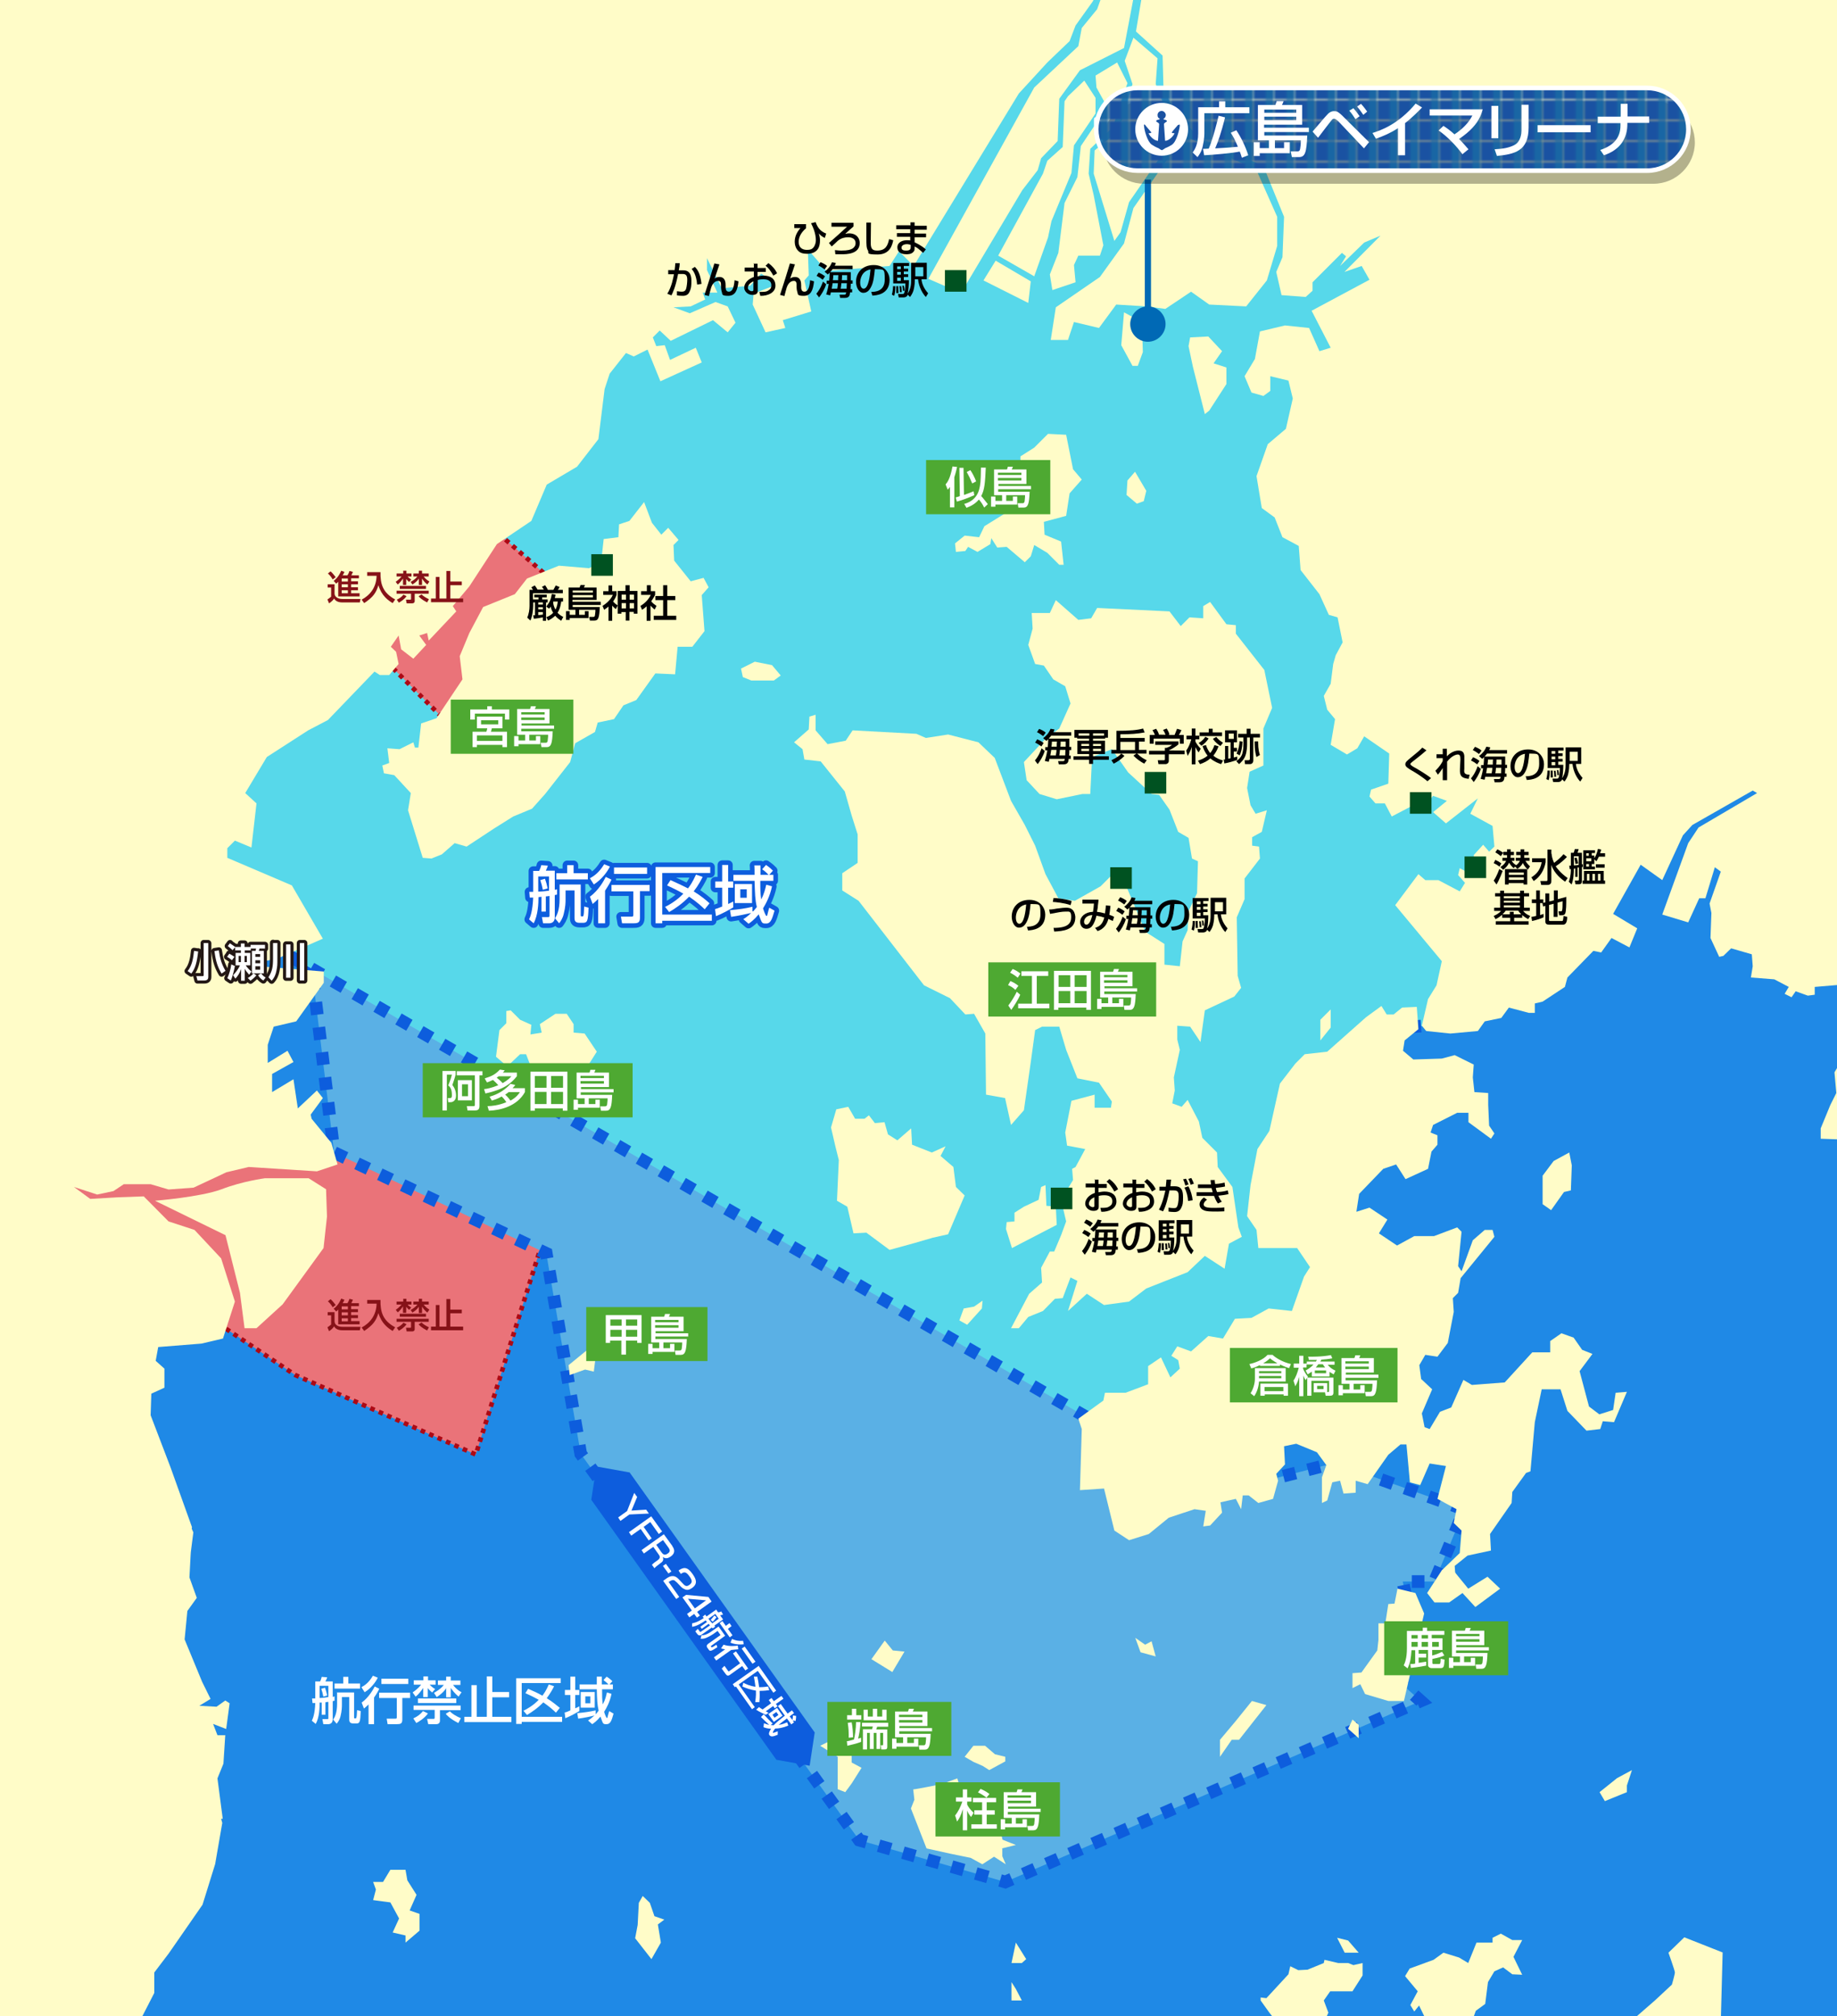<?xml version="1.0" encoding="UTF-8"?>
<svg xmlns="http://www.w3.org/2000/svg" width="800" height="877.9" version="1.1" xmlns:xlink="http://www.w3.org/1999/xlink" viewBox="0 0 800 877.9">
  <defs>
    <style>
      .cls-1 {
        fill: #57d8ea;
      }

      .cls-1, .cls-2 {
        stroke-dasharray: 5.5;
        stroke-width: 5.5px;
      }

      .cls-1, .cls-3 {
        stroke: #0d5ddd;
      }

      .cls-4 {
        fill: #ea7379;
        stroke: #ad0915;
        stroke-dasharray: 2 2;
      }

      .cls-4, .cls-5 {
        stroke-width: 2px;
      }

      .cls-6 {
        stroke: #231815;
        stroke-width: 2.7px;
      }

      .cls-6, .cls-7, .cls-5, .cls-3, .cls-8 {
        fill: none;
      }

      .cls-6, .cls-5, .cls-3 {
        stroke-linejoin: round;
      }

      .cls-9 {
        fill: #0d5ddd;
      }

      .cls-10 {
        fill: #fff;
      }

      .cls-11 {
        fill: #861218;
      }

      .cls-12 {
        fill: #1966a4;
      }

      .cls-13 {
        isolation: isolate;
      }

      .cls-2 {
        fill: #5ab0e5;
        stroke: #0d5ddd;
      }

      .cls-5 {
        stroke: #fff;
      }

      .cls-3 {
        stroke-width: 4px;
      }

      .cls-14 {
        fill: #4ea932;
      }

      .cls-15 {
        fill: url(#_新規パターンスウォッチ_1);
      }

      .cls-16 {
        fill: #1f89e6;
      }

      .cls-17 {
        fill: #0069b5;
      }

      .cls-18 {
        fill: #1a52a2;
      }

      .cls-19 {
        mix-blend-mode: multiply;
        opacity: .3;
      }

      .cls-8 {
        stroke: #0069b5;
        stroke-width: 2.7px;
      }

      .cls-20 {
        fill: #fffcc8;
      }

      .cls-21 {
        clip-path: url(#clippath);
      }

      .cls-22 {
        fill: #005221;
      }
    </style>
    <clipPath id="clippath">
      <rect class="cls-7" width="800" height="877.9"/>
    </clipPath>
    <pattern id="_新規パターンスウォッチ_1" data-name="新規パターンスウォッチ 1" x="0" y="0" width="8.5" height="8.5" patternTransform="translate(150.3 232.9)" patternUnits="userSpaceOnUse" viewBox="0 0 8.5 8.5">
      <g>
        <rect class="cls-7" width="8.5" height="8.5"/>
        <rect class="cls-18" x="0" width="8.5" height="8.5"/>
        <rect class="cls-12" x="4.8" width="3.8" height="8.5"/>
      </g>
    </pattern>
  </defs>
  <!-- Generator: Adobe Illustrator 28.7.9, SVG Export Plug-In . SVG Version: 1.2.0 Build 218)  -->
  <g class="cls-13">
    <g id="size">
      <g class="cls-21">
        <rect class="cls-16" x="-5.5" y="-35.1" width="820.5" height="934.9"/>
        <polygon class="cls-4" points="164 503.8 107.2 499.3 -7.8 507.6 128.6 598.7 207.2 633.3 237.9 535.5 164 503.8"/>
        <polygon class="cls-2" points="136.2 425.4 145.5 501.8 237.9 545.7 252.9 633 374.2 801.2 437.8 819.4 618.7 740.6 604.6 728 614 703.5 610.9 688.6 624.7 688.6 637.8 657.2 593.4 641.3 577.6 637.9 545.4 646.2 531.3 606.1 340.8 432.9 111.2 386.9 136.2 425.4"/>
        <path class="cls-1" d="M116.4,410.6l360.7,208.7,121.4-47.8-23.5-50.3,14.1-44.1,11.7-29.1,26.3-1.8,63.4-105.8s21.4-183.1,21.7-181.2-21.6-195.4-21.6-195.4l-640,2.2-28,355.1,93.9,89.5Z"/>
        <polygon class="cls-4" points="157 276.8 203.8 323.6 245.2 256.8 209.4 225.6 157 276.8"/>
        <g>
          <polygon class="cls-20" points="353.3 135.6 350.3 122.1 352.2 119.9 351.8 108.6 360 118 387.4 115.8 391.5 109.4 397.9 115.8 443.7 40.7 456.1 27.2 465.8 17.9 468.4 11.1 475.9 .6 478.6 -5 483.1 -9.5 494.7 -12.1 510.1 -24.2 521 -35.8 -4.2 -35.8 -4.2 622.4 -25.2 622.4 -25.2 791.9 -15.2 791.9 -13.3 909.1 46.2 906.8 55.8 889.9 67.2 867.7 67.2 858.8 73.5 850.5 88.2 829.3 93.7 811.6 96.8 793.7 96.3 791.9 97 791.9 94.7 774.3 97.3 767.9 98.1 755.5 94.7 755.5 92.8 750.6 98.5 752.8 100 741.6 98.1 740.4 94.3 743.1 86.8 742.7 91.7 739.7 88 732.2 80.4 713.8 81.6 701.4 85.7 695.7 82.5 686.8 83 677.3 83.1 675.8 84.2 667.2 83.5 665.6 83.6 664.9 74.2 638.7 65.6 616.2 65.9 606.8 71.6 604.2 71.6 595.9 67.8 592.5 68.9 586.5 87.7 585 97.1 582.8 102.3 566.7 96.3 547.9 84.7 535.5 73.4 531.8 62.6 520.9 51.3 521.3 39.3 522 32.2 516.8 42.3 520.1 49.4 518.6 53.9 515.6 65.6 515.6 73.4 517.9 84.3 517.1 98.6 510.4 108.3 508.1 138 510 147 507 144.3 497.6 135.7 487.1 135.3 485.3 140.6 478.1 138 474.8 129.7 482.6 127.8 469.9 118.5 475.5 118.5 467.6 127.8 462.4 125.2 457.5 116.6 462.8 116.6 454.9 119.2 447 129 444.7 141 427.9 141 423 112.8 420.7 103.5 420.7 120.7 417.4 140.6 408.7 127.1 385.5 99 373.5 99 369.3 102.3 366 109.5 369 111.7 349.8 106.8 345.3 116.2 329.6 134.2 318 142.8 313.5 163.1 292.4 165.4 293.9 169.5 293.9 173.6 289.1 172.5 283.8 170.2 281.6 173.6 276.7 174.7 282.7 180 286.8 185.6 280.8 182.6 276.7 186 275.6 186.7 278.9 198.7 266.2 197.2 263.9 204.4 255.3 216.4 236.9 231.4 226.8 238.1 211 251.3 203.2 260.6 191.2 263.3 169.4 265.5 162.7 272.6 153.7 276 155.2 282 152.2 287.6 166 305.6 157.8 303 151.4 291.8 156.7 289.5 150.3 285.8 150.7 284.3 146.9 287.3 143.9 292.1 148.4 310.5 139.4 316.9 144.7 320.3 140.5 316.9 133.4 311.6 131.5 300.4 136.4 293.3 133.8 300.8 133.4 307.1 130.4 306 127.4 312.4 127.4 307.9 117.6 307.9 112.4 314.3 125.5 326.7 124.4 331.5 119.1 336 122.1 336 124.8 328.2 127.8 327.8 132.6 333.4 144.7 342 142.8 340.9 139.4 353.3 135.6"/>
          <polygon class="cls-20" points="494 -8.8 484.6 -6.1 479.7 -1.3 477.8 4 471.1 12.2 469.6 20.1 450.4 38.1 404.3 121.4 413.7 125.5 415.9 121.4 420.4 124.4 445.2 82.8 451.9 74.1 453.4 68.9 460.6 61.4 461.3 43 470.3 30.6 489.5 20.9 494.7 -6.5 494 -8.8"/>
          <polygon class="cls-20" points="465.1 41.9 463.6 44.1 462.8 64 456.1 70 454.2 75.6 434.7 111.3 450.4 120.3 456.4 103.4 457.9 96.3 466.6 75.3 467.7 63.3 477.1 49.4 477.1 42.6 472.2 35.1 465.1 41.9"/>
          <polygon class="cls-20" points="428.3 122.1 447.8 131.9 448.9 122.5 433.6 113.5 428.3 122.1"/>
          <polygon class="cls-20" points="470.7 63.6 469.2 77.1 463.6 88.4 460.9 110.1 457.2 119.5 458.3 126.3 468.4 122.9 467.7 115.4 469.6 111.3 479 111.3 480.5 106.8 476.3 85 474.1 75.6 474.8 64.8 484.6 55.4 488.7 43 491 36.2 486.5 27.2 477.1 32.9 477.5 38.1 480.8 44.1 479 51.2 470.7 63.6"/>
          <polygon class="cls-20" points="807.6 423.4 816.2 424.9 816.2 -35.4 527 -36.2 498.8 -10.6 494.7 13.7 506.3 24.2 506.7 38.9 511.2 47.9 522.1 59.9 550.2 72.3 559.2 94.4 558.5 112 555.8 118.4 558.1 128.5 568.6 129.3 571.6 126.6 571.6 122.9 584.4 110.1 586.2 111.6 583.6 115.8 594.1 105.6 601.2 102.6 585.5 118.4 593 115.8 596.4 121.8 571.2 135.3 579.5 151.4 574.6 152.9 570.1 142.8 559.6 141.7 548.7 144.3 546.5 156.3 542 163.8 545 170.9 550.2 172.4 553.2 170.2 553.2 163.8 561.1 165.7 563 173.5 560 186.7 552.1 193.4 547.2 207.3 549.5 221.2 555.1 225.3 558.5 233.9 565.6 237.7 566.4 248.2 574.6 258.7 578.7 267.7 582.5 268.8 584.7 279.7 581.7 285.3 580.6 289.1 579.5 297.7 576.5 303 578 309 581.4 313.1 579.5 324.3 586.6 328.5 591.1 325.8 594.1 320.6 605 328.1 604.6 341.2 597.1 343.8 596.4 346.8 599 349.8 603.1 349.8 606.1 355.5 614.7 351 619.6 352.1 624.1 346.5 630.1 348.7 624.1 353.6 629.7 358.5 643.6 347.6 640.3 354.3 650 359.6 650.8 368.6 648.5 370.8 645.9 367.8 641.8 372.3 642.5 381.7 635.7 378 635 381 638 384.4 635.7 388.1 626.4 383.2 620.7 383.2 617.7 380.6 607.6 394.1 627.9 418.5 625.6 429 621.9 435 619.2 446.6 621.1 448.9 631.6 450 643.6 448.9 646.6 444.7 653.8 443.2 657.1 438.7 665.8 441 668.4 441 668.4 436.9 671.8 436.1 681.5 429.7 682.6 425.6 693.9 414 697.3 414.7 701.8 408.4 709.6 412.5 713 404.2 702.5 397.9 714.5 376.5 723.9 383.2 732.9 363.7 737 359.2 763.3 344.2 765.2 345.3 739.7 360.3 735.2 367.1 723.9 398.2 735.2 401.6 740 391.1 742.7 391.1 746.8 377.6 749.4 379.5 744.5 393.4 745.3 397.5 744.9 408.4 748.7 416.6 750.5 416.2 753.9 412.9 762.9 415.5 763.3 420.7 762.5 425.6 772.7 426.4 779 429.7 777.2 432.7 780.2 434.2 782 431.6 787.3 433.5 790.3 433.1 790.3 429.7 803.4 428.6 807.6 423.4"/>
          <polygon class="cls-20" points="493.6 16.4 489.8 26.5 493.2 36.6 487.2 56.9 476.7 65.5 476.3 75.6 485.3 104.9 488 101.1 491.7 88 505.2 68.5 505.2 51.6 507.1 46.4 503.3 36.6 504.1 25.4 493.6 16.4"/>
          <polygon class="cls-20" points="489.5 106 479 120.6 459.8 133.8 457.6 148 465.1 148 467.7 140.2 478.6 142.8 486.1 132.6 499.2 133.4 507.5 134.5 518.7 127 526.6 132.6 542.7 133.4 551.7 122.1 556.2 107.1 556.2 94.4 547.2 74.1 518.3 60.3 509 49.4 507.8 52.4 508.2 69.6 493.6 90.6 489.5 106"/>
          <polygon class="cls-20" points="495.5 159.3 497.7 153.3 497.3 140.2 489.5 136 488.3 150.3 493.2 159.3 495.5 159.3"/>
          <polygon class="cls-20" points="526.2 146.5 518.3 146.9 517.6 150.7 519.5 159.7 524.7 180.3 526.6 178.8 534.1 167.2 534.1 160 528.5 158.2 532.2 152.9 526.2 146.5"/>
          <polygon class="cls-20" points="498.1 218.2 499.2 213.7 494.3 205.4 491 209.2 490.6 215.5 495.1 219.3 498.1 218.2"/>
          <polygon class="cls-20" points="465.8 214.8 471.1 208.8 467.3 204.3 464.3 189.3 456.4 188.9 450.4 194.9 444.4 198.7 444.4 202 447.1 211.8 444.4 215.5 439.6 215.9 438.4 223.1 428.7 229.1 426.4 233.9 420.1 233.2 415.9 236.6 416.3 240.3 420.4 239.9 421.6 238.1 425.7 240.3 431.3 236.9 431.7 234.3 434.3 238.4 438.4 238.1 446.3 244.8 448.9 242.2 450.4 237.3 456.1 240.7 461.3 245.9 463.2 245.9 462.1 235.8 454.9 232.8 454.6 227.2 464.3 224.6 465.8 214.8"/>
          <polygon class="cls-20" points="306.4 251.6 300.8 253.1 293.6 244.1 293.3 237.3 295.5 235.1 291 229.8 288 232.8 283.9 227.6 280.5 218.6 274.1 226.8 269.6 228.3 269.3 233.9 262.9 234.7 261.8 244.8 256.5 247.4 243.4 246.3 229.5 251.9 224.2 258.7 210.4 264.3 204.4 275.6 200.2 285.7 201.4 295.8 190.1 312.7 183.4 315 182.2 325.5 180.7 325.5 180 323.2 174 326.2 168.7 325.8 169.5 332.2 166.5 333.3 167.2 336.7 171.7 337.5 178.9 345.3 177.7 352.8 184.1 373.5 187.9 373.8 192.4 372 198 367.1 203.2 368.6 215.2 360.7 223.5 355.5 231.7 352.1 237.4 345.7 248.3 331.8 250.5 323.6 259.1 318.7 260.3 314.6 267.4 313.1 271.5 307.1 277.1 304.8 285.4 293.2 294 293.6 295.1 281.6 301.5 281.6 306.8 274.8 305.6 259.1 308.6 255.7 306.4 251.6"/>
          <polygon class="cls-20" points="249.8 449.6 249.8 445.9 246.8 441.4 241.9 441.4 235.1 445.9 235.9 449.6 231 450.4 231.4 446.2 226.5 444 222.4 439.9 220.5 440.2 220.5 445.5 217.5 448.5 216 460.1 220.9 464.3 226.5 459 229.1 459 231 463.9 229.9 469.1 237 468.8 240.8 463.1 256.1 463.9 259.9 457.9 254.6 450 249.8 449.6"/>
          <polygon class="cls-20" points="473.3 563.3 480.8 568.2 491.7 566.7 499.2 561 517.2 553.9 524.7 546.8 533.3 552.4 535.2 541.5 540.8 538.5 539.3 534.4 536.7 516.8 530.3 508.1 530 501.8 523.6 495.4 522.1 488.3 517.2 478.9 514.6 481.9 510.5 480.4 511.6 474.8 511.2 469.1 513.8 457.1 512.7 452.6 512.7 446.6 518.3 447 522.8 453.7 524.7 439.9 537.5 433.9 540.5 430.1 539 424.9 538.6 399.4 542 391.5 542 382.5 548.7 373.8 548.3 368.6 545.3 368.2 545.3 364.5 549.5 362.2 551.7 352.8 546.8 354.3 544.6 350.6 543.1 343.1 544.2 336 550.2 333.3 550.2 317.2 554 308.2 550.6 291.7 538.2 275.9 538.2 272.2 534.1 271.8 527 262.1 524 263.9 524 269.2 518 268.8 514.2 272.6 509.3 266.2 477.8 264.7 475.2 269.2 469.6 269.9 459.8 261.3 457.2 266.9 449.3 266.9 449.7 273.7 447.8 280.8 450.8 289.1 454.6 289.8 458.7 295.8 463.9 298.8 466.2 306.3 461.3 317.2 455.3 321.7 445.9 331.8 447.1 339.7 452.7 345.7 460.2 348 471.4 345.7 474.8 345.7 475.6 329.6 484.2 326.2 491.3 336.3 501.5 345.7 504.8 346.1 509.3 352.5 513.1 362.2 517.6 364.8 519.1 373.8 521.7 375 521.3 388.9 517.6 396.7 517.2 405 515 409.9 513.8 420.7 507.1 420 507.1 411 498.8 405.7 487.2 378 479.3 385.9 468.1 392.2 460.9 391.1 455.3 380.6 450.8 368.2 446.3 359.2 440.3 348.7 433.2 330 426.1 323.2 412.9 319.8 403.2 321.3 399.1 319.5 371.3 318 368.3 322.5 360.4 324 355.2 318 355.2 314.2 355.2 311.2 352.5 312 352.2 317.6 345.8 323.2 349.5 326.2 350.3 330.7 357.4 331.5 367.9 344.6 370.9 355.1 373.5 363.3 373.5 375.7 366.8 380.2 366.8 387.7 373.9 392.2 402.4 429 413.7 434.6 420.4 441.7 424.2 441.4 429.1 450 429.4 476.6 437.7 478.1 440.3 489.8 445.9 483.4 448.9 462.4 450.8 448.5 453.8 447 461.3 447 464.3 457.1 469.2 469.5 478.6 471.4 484.2 479.6 483.8 482.3 476.7 482.3 476.7 476.6 466.6 479.3 463.9 493.1 464.7 498.8 472.6 500.3 468.4 508.1 466.9 508.9 467.3 513.8 462.1 522.4 464.3 531.8 462.1 537.8 459.1 544.9 457.2 544.9 453.4 552 453.8 558.4 448.2 563.3 440.3 578.3 443.7 578.3 447.8 573.4 454.2 570.8 459.4 565.5 462.8 565.2 466.2 556.2 469.2 557.7 465.1 570.8 473.3 563.3"/>
          <polygon class="cls-20" points="405.8 501.8 397.2 498.4 396.8 491.3 390.8 496.5 386.7 493.9 385.2 488.6 381 489 378.4 485.6 376.5 487.1 372.4 487.1 369.4 481.9 364.2 483 361.9 490.9 363.8 499.1 365.3 505.1 364.5 522.8 369 525.4 371.7 537 377.3 536.7 387.4 544.2 398.3 541.2 406.2 538.9 412.9 537.4 420.1 520.5 416.3 516.8 415.2 508.1 409.6 503.3 411.8 499.1 405.8 501.8"/>
          <polygon class="cls-20" points="460.2 533.3 459.8 525.4 455.7 525 455.3 516 453.4 516.8 452.3 522.4 445.9 525.4 441.8 528 441.8 531.8 438.4 532.1 438.1 535.1 440.7 543.4 460.2 533.3"/>
          <polygon class="cls-20" points="419.7 569.7 417.8 574.9 421.2 576.8 427.6 569.7 427.9 566.3 424.2 568.9 419.7 569.7"/>
          <polygon class="cls-20" points="579.5 439.5 575 444 575 453 579.5 447.4 579.5 439.5"/>
          <polygon class="cls-20" points="696.9 622.2 698 618.8 702.9 619.2 708.5 606 703.6 606.4 702.5 613.9 696.5 615.8 692 612.4 687.9 597 693.5 589.5 689 587.7 685.3 582.4 680 580.5 675.1 583.9 675.1 588.8 667.3 588.8 655.3 601.9 641 603 637.3 600.8 632 612.8 627.1 614.7 622.6 622.2 620.4 621.4 619.2 615.4 623.7 604.9 618.9 600.4 618.1 594.4 620.7 589.9 626 590.7 630.5 584.7 633.1 571.2 632.7 565.2 635 562.9 636.1 556.5 650.8 538.5 650 535.5 646.6 535.5 641.4 540 636.5 553.5 635 551.3 636.5 536.3 634.6 534.4 624.5 538.2 615.9 538.2 608.4 542.3 600.5 537 604.2 531 596.4 525.8 590.7 527.6 591.9 519.8 602.4 508.9 608 507 612.1 513.4 621.9 508.9 623.4 501.4 626 498.4 626 494.3 623 493.1 624.1 489.8 634.6 484.5 639.5 484.5 639.5 488.6 649.3 495.8 650.8 493.5 648.5 490.1 648.1 481.1 648.1 475.9 642.1 475.5 641.4 469.1 641.8 463.5 633.5 459.4 627.9 460.9 615.5 461.3 611 457.5 611.7 453 617.7 448.1 617 438.4 610.6 438.7 606.9 441.7 603.9 441.7 601.6 438 594.9 442.9 578 457.9 568.2 459 564.1 463.1 557.4 471.8 552.8 492.4 547.6 500.3 544.6 516 543.1 529.5 547.2 535.5 548 543.4 564.9 543.4 570.5 551.7 567.9 555.8 562.6 570.8 552.5 569.7 545 573.8 537.8 574.2 532.6 582.8 526.2 581.7 518.7 588.4 512.7 586.2 510.1 590.3 513.1 592.2 513.8 595.9 509.7 599.7 505.6 591 500 594.8 500 602.7 490.2 606.4 481.2 606.4 480.5 609.8 469.6 617.7 471.1 622.2 470.3 648.8 480.8 648.1 485.3 666.4 491.7 670.6 500.3 667.9 509 660.8 520.2 657.1 525.1 657.8 524 664.6 527 664.2 532.2 658.6 531.5 654.1 538.2 652.6 540.5 657.1 541.2 651.1 543.8 651.1 548 654.4 554.4 652.6 556.6 644.7 555.8 641.7 559.6 637.6 559.2 629.7 564.5 628.6 573.5 632.3 577.6 637.9 575.7 643.2 575.7 654.4 578 653.3 580.2 645.4 583.6 644.7 585.1 650.3 590.4 649.9 590.4 644.7 595.6 646.2 604.6 633.4 609.9 628.9 612.5 628.9 614 645.4 618.5 646.6 622.6 637.2 629.7 638.3 626 652.6 634.3 657.1 633.1 663.1 636.5 666.4 635.7 676.2 627.9 683.7 629.4 688.6 633.9 687.1 633.5 681.8 639.1 677.3 649.3 675.1 648.9 667.9 658.3 654.4 658.6 649.6 664.6 641.3 666.5 640.6 668.4 619.2 671.4 604.9 679.6 604.9 682.6 614.3 690.9 622.9 696.9 622.2"/>
          <polygon class="cls-20" points="681.1 519 684.1 518.3 684.5 507.4 683.4 501.8 676.6 505.5 671.8 511.9 671.8 524.3 675.5 526.9 681.1 519"/>
          <polygon class="cls-20" points="815.4 444 807.6 452.2 798.9 466.9 799.7 475.9 797.1 481.1 792.9 491.3 792.9 495.8 801.2 496.1 809.8 489 810.9 485.6 816.9 485.3 815.4 444"/>
          <polygon class="cls-20" points="328.7 288.1 322.7 291.1 323.5 294.8 327.2 296.3 337 296.3 340 294.1 336.2 289.6 328.7 288.1"/>
          <path class="cls-20" d="M134.3,513h-18.9s-9.9,1.3-18.9,4.8c-9.1,3.4-29,5-29,5l30.7,15,6.3,25.1,2,15.4h5.2l11.4-10.4,17.8-24.5,1.5-13.7-.4-11.9-7.6-4.8Z"/>
          <polygon class="cls-20" points="247.6 594.4 248.1 598.7 254.8 596.3 258.6 597.2 259.6 589.1 255.3 588.1 247.6 594.4"/>
          <polygon class="cls-20" points="616.4 693.6 608.6 691.7 607.3 698.2 604.6 698.4 603.3 706.8 600.3 706.8 600.3 714.1 599.8 718.6 597.2 722.2 592.9 728.2 589 728.5 589 735 592.4 733.3 594.5 737.6 604.6 740.6 611.4 740.6 620.2 702.5 616.4 693.6"/>
          <polygon class="cls-20" points="545.2 740.6 538.1 749.4 531.3 757.5 531.3 764.9 536.4 757.5 539.6 757.5 551.5 742.4 545.2 740.6"/>
          <polygon class="cls-20" points="591.7 751 589 748.7 587.1 752.7 591.7 756.8 591.7 751"/>
          <polygon class="cls-20" points="498.7 716.1 494.4 713.1 496.7 719.4 503.3 721.2 501.5 714.6 498.7 716.1"/>
          <polygon class="cls-20" points="385.3 714.3 379.5 722.4 388.6 728 393.9 719.1 388.8 718.6 385.3 714.3"/>
          <polygon class="cls-20" points="420.1 764.9 423.9 767.1 428 768.9 430.8 770.7 437.8 766.9 437.8 764.9 433.3 763.8 429 760.1 423.9 760.1 420.1 764.9"/>
          <path class="cls-20" d="M436.3,804.8l6.1-1.5-5.8-2.3-1.5-6.3h-3.3l-8.6-13.6-4.8-2-1.5-4.8-6.8,2.5s-11.4,2.3-12.4,2.3l.5,4.5-1.5,3.8,6.8,17.4,10.4,2.3,8.8,1.8,5.1,2.8,5.1-3.3,5.1,3.3-1.5-3.5v-3.3Z"/>
          <polygon class="cls-20" points="361.8 757.8 357.2 760.1 364.8 764.9 364.8 779 368.1 780.3 370.9 776.5 375.2 769.7 370.9 767.4 370.9 763.1 372.1 760.1 378.2 757.3 379.5 748.9 375.4 755.8 361.8 757.8"/>
          <polygon class="cls-20" points="181.4 825 177.4 818.7 176.6 814.1 170 814.1 166.8 819.4 162.5 819.4 163.7 822.7 162.5 827.3 170 828.3 173.8 835.3 171 841.4 176.6 842.7 176.6 845.8 182.7 840.6 182.7 833.3 178.4 831.8 181.4 825"/>
          <polygon class="cls-20" points="285 834.3 283 828.5 279.9 825.5 278.2 828.5 277.7 838.1 276.6 843.9 283.7 853 287.8 845.8 286.5 837.9 289.3 835.8 285 834.3"/>
          <polygon class="cls-20" points="698.9 784.2 708.5 780.3 708.5 777.4 710.7 770.7 704.2 774.2 696.6 780.3 698.9 784.2"/>
          <polygon class="cls-20" points="440.5 863 440.5 871 445 871 442.4 866 440.5 863"/>
          <polygon class="cls-20" points="440.5 854.7 445 854.7 446.9 853 442.4 845.8 440.5 854.7"/>
          <polygon class="cls-20" points="587.1 854.7 582.8 854.7 576.8 853.3 576.5 854.7 569.4 857.6 565.4 857.8 561.9 856.1 561.1 859.6 551.5 870 549 869.7 549 871 552.8 876.3 557.3 882.1 551.5 891.9 545.4 894 545.4 901 545.4 902.5 548.7 896.5 554 894.5 563.6 890.7 565.7 882.8 571 882.8 576.5 880.8 578.5 876.3 576.5 871 579.3 867 589 867 593.4 860.1 593.4 854.7 589.4 855.6 587.1 854.7"/>
          <polygon class="cls-20" points="582.3 843.7 585.6 850.2 591.7 850.2 587.1 844.9 582.3 843.7"/>
          <polygon class="cls-20" points="658.6 844.7 653.6 841.9 650 843.7 650 845.8 645.7 845.8 643 845.8 639.4 854.7 635.4 852.3 628.6 850.2 624.3 853.3 613.9 857.1 611.9 860.4 617.4 867 614.2 873 615.9 875.8 618 873.2 622.8 883.1 619 889.2 617.4 891.7 613.7 891.7 611.9 892.7 618.2 906.3 624.3 904.6 630.3 892.2 635.6 891.7 639.4 884.6 642.7 875.5 646.8 872.5 648 863 650.8 858.3 654.6 856.6 658.6 859.6 662.9 859.8 659.1 852 662.9 844.7 658.6 844.7"/>
          <path class="cls-20" d="M726.6,850.2s2.8,7.8,2.8,8.6-1.3,5.3-1.3,5.3l-7.3,6.8-10.1,8.8-7,3.5v5.8l-1.8,2.5-5.2,1.3h-10.7l-2.8,2.8,12.4,10.6h53.1l1.5-56.1-16.7-6.6-6.8,6.6Z"/>
        </g>
        <g>
          <rect class="cls-14" x="196.3" y="304.6" width="53.4" height="23.6"/>
          <g>
            <path class="cls-10" d="M219.9,313.3v-2.6h-13.1v2.6h-2v-4.4h7.4v-1.4h2v1.4h7.6v4.4h-2ZM218.8,312v5.1h-4.6c-.1.5-.2.7-.4,1.5h7v6.7h-2v-1h-11.1v1h-1.9v-6.7h6c.2-.6.3-.8.4-1.5h-4.5v-5.1h11.1ZM207.7,320.2v2.4h11.1v-2.4h-11.1ZM209.5,313.6v1.8h7.5v-1.8h-7.5Z"/>
            <path class="cls-10" d="M241.2,317.3h-14.2v1.1h13.7c-.2,5.3-.7,6.9-2.6,6.9h-2.3l-.3-1.9h1.9c.6,0,.9,0,1.1-.8.2-1.4.2-2.3.2-2.7h-8.2v2.5h2.9v-1.9h1.9v3.5h-9.5v.9h-1.9v-4.4h1.9v1.9h2.9v-2.5h-3.5v-11.2h5.6c.2-.3.3-.8.4-1.2h2.2c-.1.4-.3.8-.5,1.2h6.4v6.3h-12.2v.9h14.2v1.5ZM227,310.1v1h10.2v-1h-10.2ZM227,312.4v1.1h10.2v-1.1h-10.2Z"/>
          </g>
        </g>
        <g>
          <rect class="cls-14" x="184.1" y="462.9" width="91.4" height="23.6"/>
          <g>
            <path class="cls-10" d="M192.6,466.3h5.8v1.6c-.3,1.4-1,3.3-1.4,4.5.5.7,1.6,2.1,1.6,4.6s-1.7,2.9-2.4,2.9h-1l-.2-1.8h1c.8,0,.8-.7.8-1.4,0-2.8-1-3.6-1.6-4.1.2-.6,1.1-2.6,1.6-4.7h-2.2v15.6h-1.9v-17.2ZM206.9,468.2h-8v-1.8h11.2v1.8h-1.3v13.4c0,1.7-1,1.9-2.1,1.9h-3.1l-.3-1.9h3c.5,0,.5-.3.5-.5v-13ZM205.5,470.3v8.8h-6.1v-8.8h6.1ZM201.2,472.1v5.2h2.6v-5.2h-2.6Z"/>
            <path class="cls-10" d="M211.2,469.5c2.9-.9,4.5-1.7,6.5-3.8l2.1.3c-.3.4-.4.6-.8,1h6.1v1.6c-2.6,3.2-5.6,5.7-13.7,7.5l-.6-1.9c1.1-.1,3.3-.5,6.2-1.7-.6-.7-1.2-1.3-2.3-2.3-1.2.6-1.9.8-2.6,1.1l-1-1.7ZM212.4,481.6c1.6,0,4.7-.3,8.1-1.7-.8-1.3-1.6-2.1-2-2.5-1.9,1.1-3.4,1.5-4.3,1.8l-1-1.7c1.4-.4,5.7-1.7,9.1-5.6l2.1.5c-.3.4-.5.7-1.2,1.4h5.4v1.7c-3.5,6.2-10.6,7.9-15.7,8.1l-.6-2ZM217.2,468.6c-.1.1-.5.3-.9.6.9.7,1.8,1.5,2.6,2.4,2.4-1.4,3.4-2.5,3.8-3h-5.5ZM221.5,475.5c-.5.4-.7.6-1.5,1.1.9.8,1.6,1.6,2.3,2.6,2.6-1.4,3.6-2.9,4.1-3.7h-4.9Z"/>
            <path class="cls-10" d="M247.1,466.6v17h-2v-1h-12.2v1h-1.9v-17h16.1ZM232.9,468.5v5.1h5.1v-5.1h-5.1ZM232.9,475.4v5.3h5.1v-5.3h-5.1ZM240,468.5v5.1h5.2v-5.1h-5.2ZM240,475.4v5.3h5.2v-5.3h-5.2Z"/>
            <path class="cls-10" d="M267.1,475.6h-14.2v1.1h13.7c-.2,5.3-.7,6.9-2.6,6.9h-2.3l-.3-1.9h1.9c.6,0,.9,0,1.1-.8.2-1.4.2-2.3.2-2.7h-8.2v2.5h2.9v-1.9h1.9v3.5h-9.5v.9h-1.9v-4.4h1.9v1.9h2.9v-2.5h-3.5v-11.2h5.6c.2-.3.3-.8.4-1.2h2.2c-.1.4-.3.8-.5,1.2h6.4v6.3h-12.2v.9h14.2v1.5ZM252.8,468.4v1h10.2v-1h-10.2ZM252.8,470.7v1.1h10.2v-1.1h-10.2Z"/>
          </g>
        </g>
        <g>
          <rect class="cls-14" x="535.6" y="586.9" width="73" height="23.7"/>
          <g>
            <path class="cls-10" d="M548.8,594.3c-1.8.9-3,1.3-3.9,1.5l-.8-1.9c2.1-.4,6-1.8,7.9-4h2.2c1.1,1.1,4.1,3.1,8,4l-.8,1.8c-.6-.2-1.6-.5-4-1.6v.6h-8.7v-.6ZM546.4,595.7h13.5v5.8h-11.6c-.1,1.6-.6,4.2-2.1,6.4l-1.6-1.3c1-1.4,1.9-4.1,1.9-6.2v-4.7ZM548.3,597v.9h9.7v-.9h-9.7ZM548.3,599.1v1h9.7v-1h-9.7ZM560.9,602.4v5.3h-1.9v-.6h-8.2v.6h-1.9v-5.3h12ZM556.3,593.6c-2.3-1.4-2.8-1.8-3.2-2.2-.6.5-1.3,1.2-3,2.2h6.1ZM550.7,603.9v1.8h8.2v-1.8h-8.2Z"/>
            <path class="cls-10" d="M568.6,596.7c.6-.3,2.2-1.2,3.4-2.6h-3v1.3h-1.5v.6c.4.9,1,2.1,2.1,3.4l-1,1.5c-.5-.7-.7-1.2-1-2v9h-1.8v-8.4c-.7,2.4-1.4,3.5-1.7,4.1l-.8-2.5c1-1.4,1.8-3.6,2.3-5.6h-2.2v-1.8h2.4v-3.4h1.8v3.4h1.5v-.9h4c0-.1.1-.2.4-.7-1.3,0-2.2,0-2.2,0-.6,0-.9,0-1.3,0l-.3-1.4c1.5,0,5.9.1,9.9-.7l.6,1.4c-1.4.3-3.3.5-4.8.6,0,.2-.2.5-.4.8h6.2v1.4h-3c1.1,1.3,1.6,1.7,3.4,2.6l-.8,1.6c-.4-.2-1-.6-1.8-1.1v2h-7.7v-2.1c-.4.3-.9.6-1.8,1.2l-.8-1.5ZM580.7,599.9v6.5c0,1.3-1,1.3-1.7,1.3h-1.7l-.3-1.6h1.1c.7,0,.7,0,.7-.8v-4.1h-7.7v6.5h-1.8v-7.9h11.3ZM578,602.2v4h-5.9v-4h5.9ZM572.6,596.7v1.2h4.9v-1.2h-4.9ZM577.1,595.4c-.5-.6-.8-1-1-1.4h-2c-.5.7-.9,1.2-1.1,1.4h4.2ZM573.6,603.4v1.4h2.8v-1.4h-2.8Z"/>
            <path class="cls-10" d="M600.2,599.9h-14.2v1.1h13.7c-.2,5.3-.7,6.9-2.6,6.9h-2.3l-.3-1.9h1.9c.6,0,.9,0,1.1-.8.2-1.4.2-2.3.2-2.7h-8.2v2.5h2.9v-1.9h1.9v3.5h-9.5v.9h-1.9v-4.4h1.9v1.9h2.9v-2.5h-3.5v-11.2h5.6c.2-.3.3-.8.4-1.2h2.2c-.1.4-.3.8-.5,1.2h6.4v6.3h-12.2v.9h14.2v1.5ZM585.9,592.7v1h10.2v-1h-10.2ZM585.9,595v1.1h10.2v-1.1h-10.2Z"/>
          </g>
        </g>
        <g>
          <rect class="cls-14" x="602.8" y="705.9" width="54" height="23.5"/>
          <g>
            <path class="cls-10" d="M614.6,724.5c.6,0,1.1,0,1.7-.2v-5.8h-1.6c-.3,3.6-.4,5-1.7,7.9l-1.7-1.3c.4-.8,1.4-2.9,1.4-7.4v-7.6h6.9v-1.4h1.9v1.4h7.5v1.7h-5.5v1.5h4.7v5.1h-4.5v2.4c1.3-.3,2.9-.9,4.3-1.6l1,1.6c-1.9.8-2.8,1-5.2,1.5v1.8c0,.3.2.4.4.4h2.5c.5,0,.7-.2.7-2.3l1.7.4c-.2,2.8-.2,3.7-1.7,3.7h-4c-.7,0-1.5-.5-1.5-1.3v-6.6h-4.1v1.6h3.3v1.7h-3.3v2.3c1.9-.3,2.6-.4,3.3-.5v1.7c-1.1.2-2.8.6-6.7,1l-.2-1.8ZM614.7,711.9v1.5h2.7v-1.5h-2.7ZM614.7,714.9v2.1h2.7v-2.1h-2.7ZM619.1,711.9v1.5h2.8v-1.5h-2.8ZM619.1,714.9v2.1h2.8v-2.1h-2.8ZM623.7,714.9v2.1h2.9v-2.1h-2.9Z"/>
            <path class="cls-10" d="M648.3,718.6h-14.2v1.1h13.7c-.2,5.3-.7,6.9-2.6,6.9h-2.3l-.3-1.9h1.9c.6,0,.9,0,1.1-.8.2-1.4.2-2.3.2-2.7h-8.2v2.5h2.9v-1.9h1.9v3.5h-9.5v.9h-1.9v-4.4h1.9v1.9h2.9v-2.5h-3.5v-11.2h5.6c.2-.3.3-.8.4-1.2h2.2c-.1.4-.3.8-.5,1.2h6.4v6.3h-12.2v.9h14.2v1.5ZM634.1,711.4v1h10.2v-1h-10.2ZM634.1,713.7v1.1h10.2v-1.1h-10.2Z"/>
          </g>
        </g>
        <g>
          <rect class="cls-14" x="430.4" y="419" width="73.1" height="23.6"/>
          <g>
            <path class="cls-10" d="M439.9,427.1c.9.4,2.1.9,3.6,2.1l-1.3,1.8c-1.2-1.1-1.7-1.4-3.2-2.1l1-1.7ZM444.3,433.1c-.7,1.8-2.8,5.1-3.9,6.6l-1.3-1.9c1.2-1.5,2.9-4.3,3.7-6l1.5,1.3ZM441,421.9c1.1.4,2.3,1.1,3.4,2l-1.2,1.8c-.8-.7-1.6-1.3-3.3-2.2l1.1-1.6ZM456.5,422.9v2h-5v12.1h5.5v2h-13.6v-2h6v-12.1h-4.6v-2h11.6Z"/>
            <path class="cls-10" d="M475.1,422.7v17h-2v-1h-12.2v1h-1.9v-17h16.1ZM461,424.6v5.1h5.1v-5.1h-5.1ZM461,431.5v5.3h5.1v-5.3h-5.1ZM468,424.6v5.1h5.2v-5.1h-5.2ZM468,431.5v5.3h5.2v-5.3h-5.2Z"/>
            <path class="cls-10" d="M495.1,431.7h-14.2v1.1h13.7c-.2,5.3-.7,6.9-2.6,6.9h-2.3l-.3-1.9h1.9c.6,0,.9,0,1.1-.8.2-1.4.2-2.3.2-2.7h-8.2v2.5h2.9v-1.9h1.9v3.5h-9.5v.9h-1.9v-4.4h1.9v1.9h2.9v-2.5h-3.5v-11.2h5.6c.2-.3.3-.8.4-1.2h2.2c-.1.4-.3.8-.5,1.2h6.4v6.3h-12.2v.9h14.2v1.5ZM480.8,424.5v1h10.2v-1h-10.2ZM480.8,426.8v1.1h10.2v-1.1h-10.2Z"/>
          </g>
        </g>
        <g>
          <rect class="cls-14" x="403.3" y="200.3" width="54.1" height="23.6"/>
          <g>
            <path class="cls-10" d="M413.7,212c-.3.5-.6.8-1,1.2l-.9-2.3c.7-.8,2-2.4,3-7.8l2,.2c-.2.9-.5,2.3-1.2,4.5v13.1h-1.9v-9ZM416.4,216.5c.9-.2,1.1-.3,1.6-.5l-.2-12.3h1.8l.2,11.8c1.2-.4,2-.7,4.2-1.6l.3,1.7c-2.7,1.2-5,2.1-7.6,2.8l-.5-1.8ZM429.3,203.6c-.3,6.5-.5,9.6-2,12.4.1.1.8.8.9,1,.3.3,1.6,2.1,2,2.5l-1.6,1.5c-.6-1.3-1.4-2.5-2.3-3.5-1.7,2-3.6,2.9-5.4,3.6l-1-1.7c1.5-.4,5.2-1.6,6.5-6.2.6-2.4.7-3.3.8-9.6h2.1ZM422.5,204.6c.8,1.1,1.8,2.9,2.6,5l-1.7.9c-1-2.4-1.2-2.8-2.4-5l1.6-.8Z"/>
            <path class="cls-10" d="M448.9,213h-14.2v1.1h13.7c-.2,5.3-.7,6.9-2.6,6.9h-2.3l-.3-1.9h1.9c.6,0,.9,0,1.1-.8.2-1.4.2-2.3.2-2.7h-8.2v2.5h2.9v-1.9h1.9v3.5h-9.5v.9h-1.9v-4.4h1.9v1.9h2.9v-2.5h-3.5v-11.2h5.6c.2-.3.3-.8.4-1.2h2.2c-.1.4-.3.8-.5,1.2h6.4v6.3h-12.2v.9h14.2v1.5ZM434.6,205.8v1h10.2v-1h-10.2ZM434.6,208.1v1.1h10.2v-1.1h-10.2Z"/>
          </g>
        </g>
        <g>
          <path d="M621.6,340.1c-2.2-1.8-4.6-3.4-7.1-4.8-1.3-.8-2.5-1.5-2.5-2.5s.8-1.6,2.5-3c3.3-2.7,3.8-3.1,4.9-4.3l1.8,1.2c-2.3,2-2.7,2.3-5.9,4.8-.8.6-1.1.9-1.1,1.2s.7.8,1.2,1.1c2.4,1.3,6.3,3.7,7.8,5l-1.6,1.4Z"/>
          <path d="M630.1,325.8c0,.2,0,.5,0,3.5,1.7-1.8,3.6-2.5,5-2.5s2.4.4,2.6,2.3c0,.5,0,1.3,0,1.5v4.2c-.2,1.6,0,2.5,2.3,2.5l-.4,1.8c-2.7-.3-4-.9-3.8-4.3l.2-4.1c0-1.2-.1-2.2-1.1-2.2s-2.9.8-4.7,3.1c0,1,0,2,0,3.5s0,3.7,0,4.6h-1.9c0-.4,0-4.6,0-5.3-.8,1.3-1.7,2.4-2.1,2.9l-1.1-1.7c1.9-1.9,2.8-3.4,3.2-4.3v-1.2s-2.7,0-2.7,0v-1.7h2.7c0-.2,0-2.4,0-2.4h1.8Z"/>
          <path d="M644.9,334.7c-.7,2.4-2.1,4.5-3.1,5.8l-1.2-1.6c1.8-2.1,2.7-4.7,2.9-5.3l1.3,1.1ZM641.5,329.7c1,.4,1.9.9,2.8,1.6l-1,1.5c-.9-.7-1.5-1.1-2.7-1.7l.9-1.4ZM642.4,325.2c.6.2,2.1.9,2.8,1.6l-1.1,1.5c-.9-.7-2-1.4-2.7-1.7l.9-1.4ZM646.1,332.9c.1-1.1.2-2.1.2-3.3-.2.2-.3.4-.8.8l-1.4-1.2c1.5-1.2,2.5-2.3,3.2-4.1l1.7.3c-.1.4-.2.7-.5,1.2h7.8v1.5h-8.7c-.2.2-.4.6-1.1,1.3h9c0,.4,0,2.2,0,3.6h.8v1.4h-.8c0,.3,0,1.1-.1,2.4h.7v1.4h-.9c-.1,1.2-.3,2.4-2.2,2.4h-2.1l-.3-1.4h2.1c.7,0,.7-.4.8-1h-6.7c0,.4-.1.6-.3,1.3l-1.7-.4c.2-.7.7-2.1,1.1-4.6h-.9v-1.4h1.1ZM649.6,336.7c.2-1.1.3-1.8.3-2.4h-2.3c-.1.9-.2,1.2-.4,2.4h2.4ZM650.1,332.9c0-1,0-1.7.1-2.2h-2.2c0,.8-.1,1.4-.2,2.2h2.3ZM653.7,336.7c0-1.3.1-2.2.1-2.4h-2.3c-.1,1.3-.2,2-.3,2.4h2.5ZM653.9,332.9c0-1,0-1.5,0-2.2h-2.2c0,.6,0,1.5-.1,2.2h2.3Z"/>
          <path d="M664.3,338c2,0,6-.3,6-5.4s-.4-4.3-4.3-4.5c-.3,2.7-.5,5.7-1.8,8-.3.5-1.2,2.3-3.2,2.3s-3.2-2.5-3.2-4.8c0-4,2.8-7.3,7.7-7.3s6.9,3.7,6.9,6.4c0,6.5-5.8,6.8-7.5,6.9l-.5-1.7ZM659.6,333.9c0,1.8.7,2.7,1.5,2.7,2.2,0,2.8-6.1,3-8.4-3.9.7-4.5,4.3-4.5,5.7Z"/>
          <path d="M674.9,335.5c0,.7,0,2.8-.5,4.2l-1-.5c.4-1.4.5-2.9.5-3.7h.9ZM680.3,339.3c-.1.4-.5,1.2-1.9,1.2h-2l-.3-1.5h1.9c.3,0,.6,0,.8-.5.2-.5.5-2.3.5-4.1h-5.3v-8.9h6.9v1.3h-2.3v1.2h1.9v1.2h-1.9v1.2h1.9v1.2h-1.9v1.4h2.2c0,1.5-.1,4.6-.6,5.9,1.6-2.2,1.6-4.7,1.6-5.9v-7.6h6.8v7.2h-2.3c.1,1.7,1,4,2.9,6.1l-1,1.6c-1.2-1.2-3-4-3.4-7.7h-1.4v.4c0,2.3-.5,4.1-.6,4.5-.4,1.3-1.1,2.3-1.5,2.8l-1.2-1.2ZM676.2,335.5c0,1.3,0,1.5.1,3h-1c0-.5,0-1.2,0-1.8s0-.8,0-1.2h.8ZM675.7,327v1.2h1.6v-1.2h-1.6ZM675.7,329.4v1.2h1.6v-1.2h-1.6ZM675.7,331.8v1.4h1.6v-1.4h-1.6ZM677.4,335.4c.2.9.2,1.6.3,2.8h-.8c0-.5,0-1.4-.2-2.6h.7ZM678.6,335.2c.2.7.3,1.5.3,2.3h-.7c0-.4,0-1.1-.2-2.2h.6ZM683.6,327.3v4h3.5v-4h-3.5Z"/>
        </g>
        <g>
          <path d="M650.5,383.4c1.3-1.8,2.2-4.4,2.4-5l1.5.8c0,0-1.5,4.1-2.7,5.9l-1.2-1.7ZM653,377.3c-.8-.6-1.6-1.1-2.5-1.5l.7-1.4c1.3.6,1.8.9,2.6,1.5l-.8,1.5ZM653.6,372.8c-1.1-1-2.1-1.5-2.4-1.7l.9-1.3c1.1.5,2.2,1.3,2.6,1.5l-1.1,1.4ZM665.3,378.5c-1.3-1-2-2.5-2.1-2.8-.7,1.5-1.9,2.3-2.4,2.6l-1-1-.6.7c-.9-.8-1.4-1.4-2-2.4-.8,1.8-2.2,2.8-2.6,3.1l-1.2-1.2c.6-.4,1.8-1.1,2.5-2.7h-1.6v-1.3h2c0-.2,0-.6,0-.9v-.3h-1.6v-1.4h1.6v-1.1h1.6v1.1h1.4v1.4h-1.4c0,.4,0,.6-.1,1.2h1.7v1.3h-1.2c.6,1,1.5,1.6,2,1.9,1-.7,1.4-1.5,1.6-1.9h-1.8v-1.3h2.1c0-.3,0-.5,0-.9v-.3h-1.9v-1.4h1.9v-1.1h1.6v1.1h1.9v1.4h-1.9v.3c0,.3,0,.6,0,.9h2.3v1.3h-1.8c.5.8,1.2,1.7,2,2.4l-.9,1.4ZM655.4,378.4h9.7v6.7h-1.6v-.6h-6.5v.6h-1.6v-6.7ZM657.1,380.9h6.5v-1h-6.5v1ZM657.1,383.1h6.5v-1.1h-6.5v1.1Z"/>
          <path d="M667.2,373.7h5.9v1.7c-.6,3.5-2.5,6.5-5.2,8.2l-1-1.6c1.7-1.1,3.8-2.7,4.5-6.6h-4.2v-1.7ZM675.7,371.6c0,.8.3,2.4,1.1,4.1,1.9-1.5,3-2.5,4.1-3.8l1.5,1.2c-.8.8-2.6,2.6-4.9,4.1.7,1,2.2,3,5.2,5.1l-1.1,1.6c-1.4-1-4.7-3.4-6-7.3v6.8c0,.6,0,1.9-1.7,1.9h-2.7l-.4-1.7h2.6c.2,0,.5,0,.5-.5v-13.2h1.7v1.9Z"/>
          <path d="M685.9,378.2c-.1,0-.2,0-.5,0v.4c0,1.2-.1,4.4-1,6.5l-1.2-1.2c.3-.8.9-2.4.9-5.5,0,0-.1,0-.5,0l-.2-1.5c.4,0,.6,0,.7,0v-5.6h1.2c.3-.6.4-1.3.5-1.6h1.7c-.2.7-.4,1.4-.5,1.6h1.9v5c.1,0,.3,0,.4,0v1.2s-.3,0-.4,0v5.9c0,.8,0,1.6-1.4,1.6h-1.4l-.3-1.6h1.3c.4,0,.5-.1.5-.6v-5.1c-.2,0-.4,0-.6,0v4.1h-1v-3.9ZM687.5,372.8h-2.1v4c.5,0,1.4-.1,2.1-.2v-3.7ZM686.6,373.4c.4,1.1.6,2.2.7,2.5l-1.2.3c-.1-.9-.2-1.4-.5-2.6l1-.2ZM698.4,379.2v4.2h.6v1.4h-9.8v-1.4h.6v-4.2h8.6ZM694.3,374.3v1.9h-1.1v1.1h1.4v1.2h-5.1v-8.3h5.1v1.2h-1.4v1.1h1.1v1.2c.5-.7,1.2-2.2,1.6-4.1l1.4.3c-.1.5-.2.8-.5,1.6h2.2v1.5h-2.7c-.5,1.1-.8,1.5-1.1,2l-.9-.9ZM690.8,371.5v1.1h1.1v-1.1h-1.1ZM690.8,373.7v1.3h2.2v-1.3h-2.2ZM690.8,376.2v1.1h1.2v-1.1h-1.2ZM691.1,380.5v2.9h1.1v-2.9h-1.1ZM693.5,380.5v2.9h1.1v-2.9h-1.1ZM698.8,376.3v1.5h-3.8v-1.5h3.8ZM695.9,380.5v2.9h1.1v-2.9h-1.1Z"/>
          <path d="M654,398.4c-1.2,1.1-2,1.4-2.7,1.8l-.8-1.4c.9-.4,2.3-1.1,3.2-2.2h-3v-1.4h2.6v-4.9h-2.2v-1.4h2.2v-1.1h1.7v1.1h7v-1.1h1.7v1.1h2.2v1.4h-2.2v4.9h2.5v1.4h-2.9c.9,1.1,1.7,1.6,3.1,2.2l-.9,1.4c-.9-.5-1.7-1-2.6-1.8v1.2h-3.5v1.5h6.3v1.5h-14.3v-1.5h6.3v-1.5h-3.5v-1.2ZM657.5,398.1v-1.1h1.7v1.1h3.3c-.7-.7-1.1-1.2-1.3-1.6h-5.5c-.3.4-.6.9-1.4,1.6h3.2ZM654.9,390.2v.9h7v-.9h-7ZM654.9,392.2v.8h7v-.8h-7ZM654.9,394.2v.9h7v-.9h-7Z"/>
          <path d="M671.9,393.2h-1.2v5.2c.7-.2,1.1-.3,1.5-.5v1.5c-1,.5-3.1,1.2-5,1.6l-.3-1.8c.5,0,1-.2,2.1-.4v-5.6h-1.9v-1.6h1.9v-3.9h1.6v3.9h1.5v1.5l.9-.2v-3.9h1.7v3.5l2-.5v-4.3h1.7v3.8l3.7-1c0,.4,0,.8,0,1.3,0,1.4,0,5-.5,6-.2.5-.8.7-1.4.7h-1.2l-.3-1.7h1c.6,0,.8,0,.8-4.4l-2.2.6v6.2h-1.7v-5.7l-2,.5v6.7c0,.3.3.3.5.3h5c.3,0,.5,0,.6-.5.1-.4.2-1.6.2-1.7l1.6.4c0,1.8-.4,3.4-1.8,3.4h-6.1c-.9,0-1.6-.3-1.6-1.3v-6.9l-1,.3-.3-1.6h.1Z"/>
        </g>
        <g>
          <path d="M447.1,403.5c2,0,6-.3,6-5.4s-.4-4.3-4.3-4.5c-.3,2.7-.5,5.7-1.8,8-.3.5-1.2,2.3-3.2,2.3s-3.2-2.5-3.2-4.8c0-4,2.8-7.3,7.7-7.3s6.9,3.7,6.9,6.4c0,6.5-5.8,6.8-7.5,6.9l-.5-1.7ZM442.4,399.5c0,1.8.7,2.7,1.5,2.7,2.2,0,2.8-6.1,3-8.4-3.9.7-4.5,4.3-4.5,5.7Z"/>
          <path d="M458.9,404c6.2,0,7.6-2,7.6-4.7s-.8-2.4-2.4-2.4-3.1.3-6.8,1l-.4-1.9c.6,0,1.2,0,3.3-.4,2.5-.3,3.2-.4,4-.4s2.2,0,3.2,1.3c.8,1.1.9,2.5.9,2.9,0,5.6-5.5,6-9.2,6.2l-.3-1.7ZM466.2,394.1c-2.6-1-7-1.4-7.7-1.4l.3-1.7c.5,0,4.6.2,7.9,1.3l-.5,1.9Z"/>
          <path d="M483.6,394.4c-.2,2-.3,2.8-.5,3.9,1.1.4,1.4.5,2.1.9l-.6,1.8c-.4-.2-1.2-.6-1.9-.9-.7,2.4-1.9,4.3-4.7,5.3l-1.1-1.4c1.7-.6,3.2-1.3,4-4.5-.8-.3-2-.6-3.4-.8-.3,1.2-.8,3.1-1.9,4.5-.7.9-1.6,1.2-2.5,1.2-2,0-2.7-1.8-2.7-3,0-2.3,2.2-4.3,5.6-4.4.2-1.3.3-2.1.4-3.6h-5v-1.7h7c0,.3,0,.5-.3,2.7,0,1-.3,2-.4,2.6,1.1.1,2,.3,3.5.7,0-.2.3-1.7.4-3.5l1.9.2ZM472.1,401.4c0,.8.5,1.2,1,1.2,1.5,0,2.3-2.9,2.6-4.2-3.1.2-3.6,2.2-3.6,2.9Z"/>
          <path d="M490.3,400.2c-.7,2.4-2.1,4.5-3.1,5.8l-1.2-1.6c1.8-2.1,2.7-4.7,2.9-5.3l1.3,1.1ZM487,395.2c1,.4,1.9.9,2.8,1.6l-1,1.5c-.9-.7-1.5-1.1-2.7-1.7l.9-1.4ZM487.9,390.7c.6.2,2.1.9,2.8,1.6l-1.1,1.5c-.9-.7-2-1.4-2.7-1.7l.9-1.4ZM491.6,398.5c.1-1.1.2-2.1.2-3.3-.2.2-.3.4-.8.8l-1.4-1.2c1.5-1.2,2.5-2.3,3.2-4.1l1.7.3c-.1.4-.2.7-.5,1.2h7.8v1.5h-8.7c-.2.2-.4.6-1.1,1.3h9c0,.4,0,2.2,0,3.6h.8v1.4h-.8c0,.3,0,1.1-.1,2.4h.7v1.4h-.9c-.1,1.2-.3,2.4-2.2,2.4h-2.1l-.3-1.4h2.1c.7,0,.7-.4.8-1h-6.7c0,.4-.1.6-.3,1.3l-1.7-.4c.2-.7.7-2.1,1.1-4.6h-.9v-1.4h1.1ZM495.1,402.2c.2-1.1.3-1.8.3-2.4h-2.3c-.1.9-.2,1.2-.4,2.4h2.4ZM495.5,398.5c0-1,0-1.7.1-2.2h-2.2c0,.8-.1,1.4-.2,2.2h2.3ZM499.2,402.2c0-1.3.1-2.2.1-2.4h-2.3c-.1,1.3-.2,2-.3,2.4h2.5ZM499.4,398.5c0-1,0-1.5,0-2.2h-2.2c0,.6,0,1.5-.1,2.2h2.3Z"/>
          <path d="M509.8,403.5c2,0,6-.3,6-5.4s-.4-4.3-4.3-4.5c-.3,2.7-.5,5.7-1.8,8-.3.5-1.2,2.3-3.2,2.3s-3.2-2.5-3.2-4.8c0-4,2.8-7.3,7.7-7.3s6.9,3.7,6.9,6.4c0,6.5-5.8,6.8-7.5,6.9l-.5-1.7ZM505.1,399.5c0,1.8.7,2.7,1.5,2.7,2.2,0,2.8-6.1,3-8.4-3.9.7-4.5,4.3-4.5,5.7Z"/>
          <path d="M520.4,401c0,.7,0,2.8-.5,4.2l-1-.5c.4-1.4.5-2.9.5-3.7h.9ZM525.7,404.8c-.1.4-.5,1.2-1.9,1.2h-2l-.3-1.5h1.9c.3,0,.6,0,.8-.5.2-.5.5-2.3.5-4.1h-5.3v-8.9h6.9v1.3h-2.3v1.2h1.9v1.2h-1.9v1.2h1.9v1.2h-1.9v1.4h2.2c0,1.5-.1,4.6-.6,5.9,1.6-2.2,1.6-4.7,1.6-5.9v-7.6h6.8v7.2h-2.3c.1,1.7,1,4,2.9,6.1l-1,1.6c-1.2-1.2-3-4-3.4-7.7h-1.4v.4c0,2.3-.5,4.1-.6,4.5-.4,1.3-1.1,2.3-1.5,2.8l-1.2-1.2ZM521.6,401c0,1.3,0,1.5.1,3h-1c0-.5,0-1.2,0-1.8s0-.8,0-1.2h.8ZM521.2,392.5v1.2h1.6v-1.2h-1.6ZM521.2,394.9v1.2h1.6v-1.2h-1.6ZM521.2,397.4v1.4h1.6v-1.4h-1.6ZM522.9,400.9c.2.9.2,1.6.3,2.8h-.8c0-.5,0-1.4-.2-2.6h.7ZM524,400.7c.2.7.3,1.5.3,2.3h-.7c0-.4,0-1.1-.2-2.2h.6ZM529.1,392.8v4h3.5v-4h-3.5Z"/>
        </g>
        <g>
          <path d="M476.6,513.6h1.8v1.9h3.6v1.7h-3.6v1.9c.5,0,1.3-.3,2.6-.3,3.1,0,5.2,1.4,5.2,4.4s-3.3,4.5-6.6,4.4l-.4-1.7c2.1,0,3.1,0,4-.7.7-.4,1.2-.9,1.2-2.2,0-2.6-2.8-2.6-3.5-2.6-1.3,0-2.1.2-2.4.3v4.6c0,.6,0,1.9-2.3,1.9s-3.6-1.8-3.6-3.1c0-2.1,1.8-3.9,4.2-4.7v-2.4h-4v-1.7h4v-1.9ZM476.6,521.3c-1.9.8-2.4,2-2.4,2.9s1.3,1.4,1.6,1.4c.8,0,.8-.3.8-.6v-3.7ZM483.2,513.4c1.5,1.1,2.9,2.6,3.7,4.4l-1.6,1c-1.3-2.3-2.3-3.5-3.4-4.3l1.3-1.2Z"/>
          <path d="M493,513.6h1.8v1.9h3.6v1.7h-3.6v1.9c.5,0,1.3-.3,2.6-.3,3.1,0,5.2,1.4,5.2,4.4s-3.3,4.5-6.6,4.4l-.4-1.7c2.1,0,3.1,0,4-.7.7-.4,1.2-.9,1.2-2.2,0-2.6-2.8-2.6-3.5-2.6-1.3,0-2.1.2-2.4.3v4.6c0,.6,0,1.9-2.3,1.9s-3.6-1.8-3.6-3.1c0-2.1,1.8-3.9,4.2-4.7v-2.4h-4v-1.7h4v-1.9ZM493,521.3c-1.9.8-2.4,2-2.4,2.9s1.3,1.4,1.6,1.4c.8,0,.8-.3.8-.6v-3.7ZM499.6,513.4c1.5,1.1,2.9,2.6,3.7,4.4l-1.6,1c-1.3-2.3-2.3-3.5-3.4-4.3l1.3-1.2Z"/>
          <path d="M510,513.6c-.2,1.6-.2,2.3-.3,2.9h2c1.2,0,2.1.4,2.5.9.5.5,1,1.4,1,3.8s0,3.3-1,5.1c-.8,1.4-2.3,1.4-2.8,1.4-.9,0-2-.1-2.5-.2v-1.7c.3,0,1.1.2,2.1.2s1.4,0,1.8-1.1c.5-1.5.5-3.7.5-3.9,0-1.8-.2-2.7-2.1-2.7h-1.9c-.6,3-1.5,6.8-2.8,9.1l-1.8-.7c1.8-3.2,2.7-8,2.8-8.3h-2.6s0-1.7,0-1.7h2.8c.2-2,.2-2.2.3-3.1h1.9ZM516.2,516.1c-.4-1.4-.7-2.1-1-2.6l1.3-.3c.4.7.8,1.7,1.1,2.5l-1.4.5ZM517.4,522.9c-.1-1.8-.6-4.1-1.6-5.8l1.7-.6c1.1,1.8,1.7,4.3,1.9,6.1l-2.1.3ZM518.5,515.8c-.2-.8-.6-1.8-1-2.5l1.3-.4c.4.8.8,1.5,1.1,2.5l-1.3.4Z"/>
          <path d="M529,513.6c0,.5,0,.9.2,1.9,2.3-.1,3.5-.5,4.1-.6l.2,1.7c-1.3.3-2.5.4-4,.6,0,.5.3,1.3.5,1.8,1.3,0,3-.2,4.7-.7l.3,1.6c-1.5.4-2.8.5-4.4.7.5,1.2.7,1.6,1.5,2.6l-1.7.8c-.4-.6-.9-1.2-1.7-3.3-.7,0-1.2,0-1.9,0h-5.7v-1.6h5.8c.3,0,.5,0,1.2,0,0-.3-.2-.8-.5-1.8-.1,0-.7,0-.8,0h-5.1v-1.6h5.1s.5,0,.6,0c-.1-.9-.2-1.4-.2-1.9h1.9ZM525.6,522.4c-1.3.9-1.4,1.7-1.4,2,0,1.5,2.5,1.5,4.9,1.5s3.5-.1,4.1-.2v1.7c-.6,0-1.5.1-3.1.1s-3.5,0-4.6-.2c-3.1-.5-3.1-2.6-3.1-2.9,0-.3,0-1.7,1.9-3l1.3.9Z"/>
          <path d="M475.5,540.5c-.7,2.4-2.1,4.5-3.1,5.8l-1.2-1.6c1.8-2.1,2.7-4.7,2.9-5.3l1.3,1.1ZM472.2,535.5c1,.4,1.9.9,2.8,1.6l-1,1.5c-.9-.7-1.5-1.1-2.7-1.7l.9-1.4ZM473.1,531c.6.2,2.1.9,2.8,1.6l-1.1,1.5c-.9-.7-2-1.4-2.7-1.7l.9-1.4ZM476.8,538.8c.1-1.1.2-2.1.2-3.3-.2.2-.3.4-.8.8l-1.4-1.2c1.5-1.2,2.5-2.3,3.2-4.1l1.7.3c-.1.4-.2.7-.5,1.2h7.8v1.5h-8.7c-.2.2-.4.6-1.1,1.3h9c0,.4,0,2.2,0,3.6h.8v1.4h-.8c0,.3,0,1.1-.1,2.4h.7v1.4h-.9c-.1,1.2-.3,2.4-2.2,2.4h-2.1l-.3-1.4h2.1c.7,0,.7-.4.8-1h-6.7c0,.4-.1.6-.3,1.3l-1.7-.4c.2-.7.7-2.1,1.1-4.6h-.9v-1.4h1.1ZM480.3,542.5c.2-1.1.3-1.8.3-2.4h-2.3c-.1.9-.2,1.2-.4,2.4h2.4ZM480.7,538.8c0-1,0-1.7.1-2.2h-2.2c0,.8-.1,1.4-.2,2.2h2.3ZM484.4,542.5c0-1.3.1-2.2.1-2.4h-2.3c-.1,1.3-.2,2-.3,2.4h2.5ZM484.6,538.8c0-1,0-1.5,0-2.2h-2.2c0,.6,0,1.5-.1,2.2h2.3Z"/>
          <path d="M495,543.9c2,0,6-.3,6-5.4s-.4-4.3-4.3-4.5c-.3,2.7-.5,5.7-1.8,8-.3.5-1.2,2.3-3.2,2.3s-3.2-2.5-3.2-4.8c0-4,2.8-7.3,7.7-7.3s6.9,3.7,6.9,6.4c0,6.5-5.8,6.8-7.5,6.9l-.5-1.7ZM490.2,539.8c0,1.8.7,2.7,1.5,2.7,2.2,0,2.8-6.1,3-8.4-3.9.7-4.5,4.3-4.5,5.7Z"/>
          <path d="M505.6,541.3c0,.7,0,2.8-.5,4.2l-1-.5c.4-1.4.5-2.9.5-3.7h.9ZM510.9,545.1c-.1.4-.5,1.2-1.9,1.2h-2l-.3-1.5h1.9c.3,0,.6,0,.8-.5.2-.5.5-2.3.5-4.1h-5.3v-8.9h6.9v1.3h-2.3v1.2h1.9v1.2h-1.9v1.2h1.9v1.2h-1.9v1.4h2.2c0,1.5-.1,4.6-.6,5.9,1.6-2.2,1.6-4.7,1.6-5.9v-7.6h6.8v7.2h-2.3c.1,1.7,1,4,2.9,6.1l-1,1.6c-1.2-1.2-3-4-3.4-7.7h-1.4v.4c0,2.3-.5,4.1-.6,4.5-.4,1.3-1.1,2.3-1.5,2.8l-1.2-1.2ZM506.8,541.3c0,1.3,0,1.5.1,3h-1c0-.5,0-1.2,0-1.8s0-.8,0-1.2h.8ZM506.4,532.8v1.2h1.6v-1.2h-1.6ZM506.4,535.2v1.2h1.6v-1.2h-1.6ZM506.4,537.7v1.4h1.6v-1.4h-1.6ZM508.1,541.2c.2.9.2,1.6.3,2.8h-.8c0-.5,0-1.4-.2-2.6h.7ZM509.2,541.1c.2.7.3,1.5.3,2.3h-.7c0-.4,0-1.1-.2-2.2h.6ZM514.3,533.1v4h3.5v-4h-3.5Z"/>
        </g>
        <rect class="cls-22" x="257.5" y="241.3" width="9.4" height="9.4"/>
        <rect class="cls-22" x="498.5" y="336.1" width="9.4" height="9.4"/>
        <rect class="cls-22" x="483.5" y="377.6" width="9.4" height="9.4"/>
        <rect class="cls-22" x="457.6" y="517.1" width="9.4" height="9.4"/>
        <g>
          <path d="M232.2,267.9c.2,0,.4,0,.8,0v-5.6h-.8v1.4c0,.8-.1,2.1-.3,3.3-.3,1.7-.6,2.4-.9,3.2l-1.4-1.3c.7-1.5,1-3.5,1-5.1v-7h1.5c-.4-.6-.5-.8-.7-1.1l1.5-.8c.3.4.6.8,1.2,1.8h2.7c0-.2-.7-1.1-.8-1.2l1.4-.7c.5.7.9,1.4,1.2,2h2.4c.5-.8.6-1.2,1-1.9l1.7.7c-.4.8-.6,1-.8,1.2h2.2v1.5h-13v2.7h2.4v-.9h-1.8v-1.2h5.4v1.2h-2v.9h2.4v1.3h-.7v8h-1.4v-1.5c-1.2.2-2.6.5-3.9.6l-.3-1.4ZM234.4,262.3v.9h2v-.9h-2ZM234.4,264.4v.9h2v-.9h-2ZM236.4,266.5h-2v1.3c.3,0,1.5-.1,2-.2v-1.1ZM245.2,260.4v1.5h-.8c-.1.8-.4,3.1-1.6,4.9.9,1,1.9,1.5,2.5,1.8l-.9,1.7c-.7-.5-1.7-1.1-2.6-2.2-1.3,1.2-2.5,1.8-3.1,2.1l-.8-1.5c.6-.2,1.8-.6,3-1.9-.8-1.3-1-2.3-1.1-2.7-.2.4-.4.6-.7.9l-1.2-.9c1.5-1.9,2.1-3.3,2.4-5.5l1.6.3c0,.5-.2.9-.3,1.5h3.8ZM240.9,261.9c0,0,0,.1,0,.2,0,1.1.4,2.2,1,3.3.8-1.4.9-2.8,1-3.5h-1.9Z"/>
          <path d="M261.7,263.4h-12.3v.9h11.8c-.2,4.6-.6,5.9-2.3,5.9h-2l-.3-1.6h1.6c.5,0,.8,0,.9-.7.2-1.2.2-2,.2-2.4h-7.1v2.2h2.5v-1.6h1.6v3h-8.2v.8h-1.6v-3.8h1.6v1.6h2.5v-2.2h-3v-9.7h4.8c.1-.3.3-.7.4-1.1h1.9c-.1.4-.2.7-.4,1.1h5.5v5.4h-10.5v.8h12.3v1.3ZM249.4,257.1v.9h8.8v-.9h-8.8ZM249.4,259.1v1h8.8v-1h-8.8Z"/>
          <path d="M266.6,270.3h-1.6v-6.2c-.9.7-1.4,1.1-1.9,1.4l-.7-1.7c1.1-.7,3.4-2.3,4.5-4.8h-4.2v-1.6h2.3v-2.5h1.6v2.5h1.9v1.6c-.2.7-.6,1.6-1.5,2.9.8.9,1.5,1.4,2,1.7l-.8,1.6c-.3-.2-.8-.6-1.6-1.5v6.7ZM272.6,254.8h1.6v2.5h3.4v9.9h-1.6v-.8h-1.9v3.8h-1.6v-3.7h-1.9v.7h-1.6v-9.9h3.4v-2.5ZM270.7,258.9v2.2h1.9v-2.2h-1.9ZM270.7,262.6v2.3h1.9v-2.3h-1.9ZM274.2,258.9v2.2h1.9v-2.2h-1.9ZM274.2,262.6v2.3h1.9v-2.3h-1.9Z"/>
          <path d="M283.3,270.3h-1.7v-6.3c-1,.9-1.5,1.2-2,1.5l-.7-1.7c2.1-1.2,3.7-3,4.5-4.8h-4.2v-1.6h2.5v-2.6h1.7v2.6h1.9v1.6c-.3.6-.7,1.4-1.7,2.8.8,1,1.2,1.2,2.3,2l-.8,1.6c-.8-.6-1.2-1.1-1.8-1.7v6.7ZM288.9,254.8h1.7v4.7h3.5v1.8h-3.5v6.8h3.9v1.8h-9.8v-1.8h4.1v-6.8h-3.4v-1.8h3.4v-4.7Z"/>
        </g>
        <g>
          <path d="M455,326.9c-.7,2.4-2.1,4.5-3.1,5.8l-1.2-1.6c1.8-2.1,2.7-4.7,2.9-5.3l1.3,1.1ZM451.7,321.9c1,.4,1.9.9,2.8,1.6l-1,1.5c-.9-.7-1.5-1.1-2.7-1.7l.9-1.4ZM452.6,317.4c.6.2,2.1.9,2.8,1.6l-1.1,1.5c-.9-.7-2-1.4-2.7-1.7l.9-1.4ZM456.3,325.1c.1-1.1.2-2.1.2-3.3-.2.2-.3.4-.8.8l-1.4-1.2c1.5-1.2,2.5-2.3,3.2-4.1l1.7.3c-.1.4-.2.7-.5,1.2h7.8v1.5h-8.7c-.2.2-.4.6-1.1,1.3h9c0,.4,0,2.2,0,3.6h.8v1.4h-.8c0,.3,0,1.1-.1,2.4h.7v1.4h-.9c-.1,1.2-.3,2.4-2.2,2.4h-2.1l-.3-1.4h2.1c.7,0,.7-.4.8-1h-6.7c0,.4-.1.6-.3,1.3l-1.7-.4c.2-.7.7-2.1,1.1-4.6h-.9v-1.4h1.1ZM459.8,328.9c.2-1.1.3-1.8.3-2.4h-2.3c-.1.9-.2,1.2-.4,2.4h2.4ZM460.2,325.1c0-1,0-1.7.1-2.2h-2.2c0,.8-.1,1.4-.2,2.2h2.3ZM463.9,328.9c0-1.3.1-2.2.1-2.4h-2.4c-.1,1.3-.2,2-.3,2.4h2.5ZM464.1,325.1c0-1,0-1.5,0-2.2h-2.2c0,.6,0,1.5-.1,2.2h2.3Z"/>
          <path d="M469.1,321.2h-1.2v-3.4h14.6v3.4h-1.2v.4h-5.3v.9h5.2v5.8h-5.2v1h6.9v1.5h-6.9v1.8h-1.7v-1.8h-6.8v-1.5h6.8v-1h-5.1v-5.8h5.1v-.9h-5.2v-.4ZM474.4,320.3v-1h-4.7v1h4.7ZM470.9,323.9v.9h3.4v-.9h-3.4ZM470.9,326v1h3.4v-1h-3.4ZM476,320.3h4.8v-1h-4.8v1ZM476,323.9v.9h3.5v-.9h-3.5ZM476,326v1h3.5v-1h-3.5Z"/>
          <path d="M486.2,326.6v-8.4c5.8,0,9.1-.3,11.6-1l.7,1.7c-3.2.6-6.1.8-10.6.8v1.6h10.6v1.6h-2.5v3.6h3.3v1.6h-4.1c1.9,1.8,3.1,2.4,4.2,2.9l-1.1,1.5c-1.8-1-3.1-1.9-4.7-3.5l1.3-.9h-6.6l1.4,1c-1.4,1.5-3.3,2.7-4.7,3.4l-1-1.5c2.8-1.3,3.7-2.2,4.3-2.9h-4.3v-1.6h2.1ZM487.9,323v3.6h6.4v-3.6h-6.4Z"/>
          <path d="M513.2,322.7v1.4c-.9.8-2.9,2.1-4.2,2.6h0c0,.1,6.9.1,6.9.1v1.6h-6.9v2.9c0,1.2-1.2,1.4-1.3,1.4h-3.2l-.3-1.7h2.6c.5,0,.5-.2.5-.5v-2h-6.9v-1.6h6.9v-1.3h.7c.6-.2,1.7-.6,2.4-1.3h-7.3v-1.5h10.1ZM502.9,319.9c-.3-.9-.8-1.6-1-2l1.6-.6c.4.6,1,1.6,1.2,2.5h-.4c0,.1,3.3.1,3.3.1-.4-1-.7-1.5-1.1-2.1l1.6-.6c.3.5,1,1.7,1.2,2.6l-.5.2h2.7c.2-.4.4-.9,1.1-2.7l1.9.6c-.4.9-.6,1.3-1.1,2.1h2.1v3.8h-1.7v-2.2h-11.4v2.2h-1.7v-3.8h2.1Z"/>
          <path d="M516.6,326.8c1.1-1.6,1.6-2.9,2.2-4.9h-2.1v-1.6h2.3v-3.1h1.6v3.1h1.7v1.6h-1.7v1c.8,1.5,1.7,2.4,2.3,3.1l-.9,1.6c-.7-.9-.9-1.2-1.4-2.3v7.5h-1.6v-7.6c-.5,1.7-1,2.6-1.8,3.9l-.6-2.2ZM530.7,324.8c-.3.9-.9,2.5-2.3,4.2,1.5,1.3,3.1,1.8,4.2,2.1l-.8,1.6c-.9-.3-2.8-.9-4.7-2.5-1.3,1.2-2.8,1.9-4.5,2.5l-.9-1.5c1.1-.4,2.7-.9,4.2-2.2-1.3-1.6-1.9-3.2-2.2-4.2l1.5-.4c.2.7.7,2,1.8,3.5.7-.8,1.3-1.8,1.9-3.5l1.6.5ZM526.3,321.6c-.8,1.2-1.8,2.3-3.1,3.1l-1.2-1.2c1.8-1,2.5-2.1,2.9-2.7l1.4.7ZM526.4,317.3h1.7v1.6h4.1v1.6h-9.8v-1.6h4v-1.6ZM529.6,320.8c1,1.2,1.8,1.8,3,2.6l-1.1,1.4c-.9-.6-2-1.3-3.3-3.1l1.4-.8Z"/>
          <path d="M535,330.3c.4,0,.5,0,.9-.2v-6.9h-2.4v-5.2h5.2v5.2h-1.4v2.4h1.4v1.6h-1.4v2.6c.3,0,.4-.1,1.5-.4v1.5c-2.2.7-3.5,1.1-5.6,1.5l-.3-1.7h.6v-5.9h1.4v5.6ZM535.1,321.7h2.2v-2.3h-2.2v2.3ZM541.1,322.9c-.1,3.1-.7,4.7-1.2,6l-1.4-.8c1.1-2.1,1.3-4.7,1.3-5.4l1.4.2ZM544.6,317.3v2.2h4.1v1.6h-2.9v10c0,1-.6,1.6-1.5,1.6h-2.1l-.2-1.7h1.6c.5,0,.7-.2.7-.6v-9.3h-1.2v3.2c0,.6-.1,2.9-.7,4.6-.6,1.8-2,3.1-2.8,3.8l-1.2-1.3c.7-.5,2-1.4,2.6-3.2.5-1.7.5-3.7.5-4v-3.1h-2.3v-1.6h3.7v-2.2h1.6ZM547.2,329.7c-.9-2.8-.8-6.1-.8-6.9h1.5c0,3.7.5,5.2.8,5.9l-1.5.9Z"/>
        </g>
        <rect class="cls-22" x="614" y="344.9" width="9.4" height="9.4"/>
        <rect class="cls-22" x="637.8" y="372.9" width="9.4" height="9.4"/>
        <g>
          <g>
            <path class="cls-3" d="M235.6,390.5c-.2,0-.9.1-1.1.1,0,2.7-.2,7.9-2.1,11.4l-2-1.7c.6-1.3,1.5-3.4,1.8-9.5-.3,0-1,0-1.5,0l-.2-2.5c1.2,0,1.3,0,1.7,0v-9.1h2.6c.3-.6.8-1.8.9-2.5l2.9.2c-.2.6-.4,1.1-.9,2.2h3.9v8.3c.2,0,.8-.1,1-.2v2.3c-.3,0-.7.2-1,.2v9.7c0,2-1.3,2.6-2.4,2.6h-2.7l-.5-2.7h2.5c.7,0,.8,0,.8-.8v-8.4c-.9.1-1.2.2-1.6.2v6.6h-1.9v-6.5ZM239.1,381.6h-4.7v6.6c1.2,0,3.2-.2,4.7-.4v-6.1ZM237.3,382.5c.5,1.4.9,2.8,1.2,4.3l-2.1.6c-.4-1.8-.5-2.4-1.1-4.2l2-.6ZM243.7,385.1h9.2v13.4c0,.3,0,.5.5.5s.6,0,.7-.4c.2-.6.2-1.7.3-3.9l1.9.5c-.2,5.9-.5,6.6-2.5,6.6h-1.4c-2.2,0-2.2-1.3-2.2-2.3v-11.8h-3.9v4c0,1,0,3.1-.8,6.2-.5,2.1-1.4,3.3-2,4.1l-1.8-2.2c.7-1.1,2-3.3,2-8.4v-6.3ZM247,376.7h2.8v3.5h6.2v2.7h-13.7v-2.7h4.7v-3.5Z"/>
            <path class="cls-3" d="M265.6,377.3c-1,2.1-3.5,5.6-7,7.8l-1.7-2.7c1.6-.9,3.9-2.3,6.2-6.1l2.5,1ZM266.3,383c-.5,1.1-1.4,2.7-2.8,4.8v14.2h-3v-10.6c-1.1,1.1-1.7,1.6-2.4,2.2l-1.2-3.2c3.9-2.8,6.2-7.2,6.9-8.6l2.5,1.2ZM282.9,385.2v2.8h-4.2v11.6c0,2.2-1,2.4-2.9,2.4h-4.9l-.5-2.9h4.5c.6,0,.9,0,.9-.7v-10.3h-9.5v-2.8h16.5ZM281.8,377.7v2.8h-14.4v-2.8h14.4Z"/>
            <path class="cls-3" d="M285.5,377.5h23.8v2.6h-20.9v18.1h21.6v2.7h-21.6v1.1h-2.9v-24.4ZM289.4,395c2-1,5.2-2.8,8.2-5.9-2.8-1.6-5.2-2.7-7.1-3.6l1.5-2.3c2.2,1,5.1,2.3,7.6,3.6.8-1,1.9-2.5,3.5-6l2.9,1c-.6,1.2-1.8,3.6-3.9,6.3,3.4,2.1,5.6,4,6.9,5.2l-2.1,2.6c-1.3-1.2-3-2.9-6.8-5.5-3.1,3.2-6.1,5.2-8.7,6.7l-1.8-2.3Z"/>
            <path class="cls-3" d="M311.5,395.8c.6-.2,1.1-.3,3-1.1v-8.2h-3v-2.7h3v-7.2h2.6v7.2h2.2v2.7h-2.2v7.1c1.3-.6,1.5-.7,2.2-1.1v2.6c-1.5.9-4.9,2.8-7.5,3.8l-.4-3ZM328,396.8c.4-.4.8-.9,1.6-1.9-.8-3.3-.8-5.8-1-11.4h-9.2v-2.6h9.2c0-1.4,0-3.4-.1-4.1h2.7c0,.3,0,2.7,0,4.1h3.5c-1.3-1.4-2.2-2-2.8-2.4l1.7-1.9c.5.4,1.6,1,3,2.5l-1.6,1.8h1.8v2.6h-5.7c0,3.8,0,5.3.4,8.1,1.3-2.5,1.8-4.7,2.2-6.4l2.5.7c-.9,4.3-2.6,7.5-3.9,9.6.2.7,1.1,3.3,1.5,3.3s.3-.4.4-.6c.1-.4.6-2.4.8-3l2.3,1.3c-1,3.4-1.6,5.6-3.6,5.6s-1.8,0-3.3-4c-1.9,2.3-3.4,3.4-4.4,4.1l-2.3-2c1-.6,2-1.3,3.4-2.7-1.6.4-5.9,1.3-8.7,1.7l-.5-2.9c4-.4,6.5-.7,9.8-1.5v2ZM327.5,384.9v8.3h-7.5v-8.3h7.5ZM322.4,387.2v3.7h2.8v-3.7h-2.8Z"/>
          </g>
          <g>
            <path class="cls-10" d="M235.6,390.5c-.2,0-.9.1-1.1.1,0,2.7-.2,7.9-2.1,11.4l-2-1.7c.6-1.3,1.5-3.4,1.8-9.5-.3,0-1,0-1.5,0l-.2-2.5c1.2,0,1.3,0,1.7,0v-9.1h2.6c.3-.6.8-1.8.9-2.5l2.9.2c-.2.6-.4,1.1-.9,2.2h3.9v8.3c.2,0,.8-.1,1-.2v2.3c-.3,0-.7.2-1,.2v9.7c0,2-1.3,2.6-2.4,2.6h-2.7l-.5-2.7h2.5c.7,0,.8,0,.8-.8v-8.4c-.9.1-1.2.2-1.6.2v6.6h-1.9v-6.5ZM239.1,381.6h-4.7v6.6c1.2,0,3.2-.2,4.7-.4v-6.1ZM237.3,382.5c.5,1.4.9,2.8,1.2,4.3l-2.1.6c-.4-1.8-.5-2.4-1.1-4.2l2-.6ZM243.7,385.1h9.2v13.4c0,.3,0,.5.5.5s.6,0,.7-.4c.2-.6.2-1.7.3-3.9l1.9.5c-.2,5.9-.5,6.6-2.5,6.6h-1.4c-2.2,0-2.2-1.3-2.2-2.3v-11.8h-3.9v4c0,1,0,3.1-.8,6.2-.5,2.1-1.4,3.3-2,4.1l-1.8-2.2c.7-1.1,2-3.3,2-8.4v-6.3ZM247,376.7h2.8v3.5h6.2v2.7h-13.7v-2.7h4.7v-3.5Z"/>
            <path class="cls-10" d="M265.6,377.3c-1,2.1-3.5,5.6-7,7.8l-1.7-2.7c1.6-.9,3.9-2.3,6.2-6.1l2.5,1ZM266.3,383c-.5,1.1-1.4,2.7-2.8,4.8v14.2h-3v-10.6c-1.1,1.1-1.7,1.6-2.4,2.2l-1.2-3.2c3.9-2.8,6.2-7.2,6.9-8.6l2.5,1.2ZM282.9,385.2v2.8h-4.2v11.6c0,2.2-1,2.4-2.9,2.4h-4.9l-.5-2.9h4.5c.6,0,.9,0,.9-.7v-10.3h-9.5v-2.8h16.5ZM281.8,377.7v2.8h-14.4v-2.8h14.4Z"/>
            <path class="cls-10" d="M285.5,377.5h23.8v2.6h-20.9v18.1h21.6v2.7h-21.6v1.1h-2.9v-24.4ZM289.4,395c2-1,5.2-2.8,8.2-5.9-2.8-1.6-5.2-2.7-7.1-3.6l1.5-2.3c2.2,1,5.1,2.3,7.6,3.6.8-1,1.9-2.5,3.5-6l2.9,1c-.6,1.2-1.8,3.6-3.9,6.3,3.4,2.1,5.6,4,6.9,5.2l-2.1,2.6c-1.3-1.2-3-2.9-6.8-5.5-3.1,3.2-6.1,5.2-8.7,6.7l-1.8-2.3Z"/>
            <path class="cls-10" d="M311.5,395.8c.6-.2,1.1-.3,3-1.1v-8.2h-3v-2.7h3v-7.2h2.6v7.2h2.2v2.7h-2.2v7.1c1.3-.6,1.5-.7,2.2-1.1v2.6c-1.5.9-4.9,2.8-7.5,3.8l-.4-3ZM328,396.8c.4-.4.8-.9,1.6-1.9-.8-3.3-.8-5.8-1-11.4h-9.2v-2.6h9.2c0-1.4,0-3.4-.1-4.1h2.7c0,.3,0,2.7,0,4.1h3.5c-1.3-1.4-2.2-2-2.8-2.4l1.7-1.9c.5.4,1.6,1,3,2.5l-1.6,1.8h1.8v2.6h-5.7c0,3.8,0,5.3.4,8.1,1.3-2.5,1.8-4.7,2.2-6.4l2.5.7c-.9,4.3-2.6,7.5-3.9,9.6.2.7,1.1,3.3,1.5,3.3s.3-.4.4-.6c.1-.4.6-2.4.8-3l2.3,1.3c-1,3.4-1.6,5.6-3.6,5.6s-1.8,0-3.3-4c-1.9,2.3-3.4,3.4-4.4,4.1l-2.3-2c1-.6,2-1.3,3.4-2.7-1.6.4-5.9,1.3-8.7,1.7l-.5-2.9c4-.4,6.5-.7,9.8-1.5v2ZM327.5,384.9v8.3h-7.5v-8.3h7.5ZM322.4,387.2v3.7h2.8v-3.7h-2.8Z"/>
          </g>
        </g>
        <g>
          <path class="cls-10" d="M140.1,741.3c-.1,0-.8,0-.9,0,0,2.2-.1,6.4-1.7,9.3l-1.7-1.4c.5-1.1,1.3-2.8,1.5-7.7-.3,0-.8,0-1.2,0l-.2-2c.9,0,1.1,0,1.4,0v-7.4h2.1c.3-.5.6-1.5.7-2l2.4.2c-.2.5-.3.9-.8,1.8h3.2v6.7c.2,0,.6-.1.8-.2v1.9c-.3,0-.6.1-.8.2v7.9c0,1.6-1.1,2.1-1.9,2.1h-2.2l-.4-2.2h2c.6,0,.6,0,.6-.6v-6.9c-.7,0-1,.1-1.3.2v5.4h-1.6v-5.3ZM143,734h-3.8v5.3c1,0,2.6-.2,3.8-.4v-5ZM141.5,734.7c.4,1.1.7,2.3,1,3.5l-1.7.5c-.3-1.5-.4-2-.9-3.4l1.7-.5ZM146.7,736.9h7.5v10.9c0,.2,0,.4.4.4s.5,0,.6-.4c.2-.5.2-1.4.3-3.2l1.6.4c-.2,4.8-.4,5.4-2,5.4h-1.2c-1.8,0-1.8-1.1-1.8-1.9v-9.6h-3.2v3.3c0,.8,0,2.6-.6,5-.4,1.7-1.2,2.7-1.7,3.3l-1.5-1.8c.6-.9,1.7-2.7,1.7-6.9v-5.1ZM149.4,730.1h2.3v2.9h5.1v2.2h-11.1v-2.2h3.8v-2.9Z"/>
          <path class="cls-10" d="M164.5,730.5c-.8,1.7-2.9,4.6-5.7,6.3l-1.4-2.2c1.3-.7,3.2-1.9,5-5l2,.8ZM165.2,735.2c-.4.9-1.1,2.2-2.3,3.9v11.6h-2.4v-8.6c-.9.9-1.4,1.3-2,1.8l-1-2.6c3.2-2.3,5.1-5.9,5.7-7l2,1ZM178.6,737v2.3h-3.4v9.4c0,1.8-.8,2-2.4,2h-4l-.4-2.4h3.7c.5,0,.7,0,.7-.6v-8.4h-7.7v-2.3h13.5ZM177.8,730.9v2.3h-11.7v-2.3h11.7Z"/>
          <path class="cls-10" d="M179.8,736.8c2.2-1.5,3.3-2.9,3.6-3.3h-3.2v-1.9h4.2v-1.7h2v1.7h3.3v1.9h-2.6c1.1,1.1,1.7,1.5,2.4,1.9l-1.3,1.5c-.4-.3-1.1-.9-1.9-1.9v3.9h-2v-4c-1,1.5-2,2.8-3.3,3.8l-1.3-1.8ZM200.6,742.7v1.9h-9v4.6c0,1-.7,1.5-1.6,1.5h-3.5l-.5-2.3h2.8c.2,0,.5,0,.5-.5v-3.4h-9.2v-1.9h20.5ZM186.4,746c-1.7,2.3-4,3.6-5.1,4.2l-1.3-2c1.9-.9,3.2-1.9,4.2-3.2l2.1,1ZM198.7,739.5v2h-16.7v-2h16.7ZM189.1,737c.8-.5,2.6-1.4,4.2-3.4h-2.6v-1.9h3.6v-1.7h2v1.7h4.2v1.9h-3.2c1.5,2,2.8,2.7,3.7,3.2l-1.3,1.9c-1.8-1.5-2.8-2.9-3.4-3.8v4.1h-2v-4c-.3.6-1.5,2.2-4.1,3.9l-1.2-1.8ZM199.6,750.2c-3.7-1.9-4.9-3.3-5.5-4l1.8-1.1c.8.9,2.8,2.2,4.8,3l-1.1,2.1Z"/>
          <path class="cls-10" d="M214.4,730v6.7h7.3v2.3h-7.3v8.5h8.3v2.3h-20.5v-2.3h3.1v-13.8h2.3v13.8h4.4v-17.6h2.4Z"/>
          <path class="cls-10" d="M224.8,730.7h19.4v2.1h-17v14.7h17.6v2.2h-17.6v.9h-2.4v-19.9ZM227.9,744.9c1.6-.8,4.3-2.3,6.7-4.8-2.3-1.3-4.2-2.2-5.8-2.9l1.2-1.9c1.8.8,4.2,1.8,6.2,3,.6-.8,1.6-2.1,2.8-4.9l2.3.8c-.5,1-1.5,2.9-3.2,5.2,2.8,1.7,4.5,3.3,5.7,4.2l-1.7,2.1c-1-1-2.5-2.4-5.5-4.5-2.5,2.6-5,4.2-7.1,5.5l-1.5-1.8Z"/>
          <path class="cls-10" d="M246,745.6c.5-.1.9-.2,2.4-.9v-6.7h-2.4v-2.2h2.4v-5.8h2.1v5.8h1.8v2.2h-1.8v5.8c1.1-.5,1.2-.5,1.8-.9v2.1c-1.2.7-4,2.3-6.1,3.1l-.3-2.5ZM259.4,746.4c.3-.3.7-.7,1.3-1.6-.6-2.7-.7-4.7-.8-9.3h-7.5v-2.1h7.5c0-1.1,0-2.8,0-3.4h2.2c0,.2,0,2.2,0,3.4h2.9c-1.1-1.1-1.8-1.6-2.2-1.9l1.4-1.5c.4.3,1.3.8,2.5,2l-1.3,1.4h1.5v2.1h-4.7c0,3.1,0,4.3.3,6.6,1.1-2,1.5-3.8,1.8-5.2l2,.6c-.7,3.5-2.1,6.1-3.2,7.8.1.6.9,2.7,1.2,2.7s.3-.3.3-.5c.1-.3.5-2,.7-2.5l1.9,1.1c-.8,2.8-1.3,4.6-3,4.6s-1.5,0-2.7-3.3c-1.6,1.9-2.8,2.8-3.6,3.3l-1.8-1.6c.8-.5,1.6-1.1,2.8-2.2-1.3.4-4.8,1.1-7.1,1.4l-.4-2.4c3.2-.3,5.3-.6,8-1.2v1.6ZM259,736.7v6.8h-6.1v-6.8h6.1ZM254.9,738.6v3h2.2v-3h-2.2Z"/>
        </g>
        <g>
          <g>
            <path class="cls-6" d="M86.3,414.2c-.5,4.7-1.3,7.6-3,9.7l-1.6-1.1c1.9-2.3,2.5-5.6,2.8-8.8l1.9.3ZM90.7,410.7v14.5c0,.6,0,1.7-1.7,1.7h-3l-.5-1.9h2.7c.5,0,.5-.2.5-.5v-13.9h1.9ZM96.5,423.9c-1.6-2.7-2.5-5-3.1-9.8l1.9-.3c.5,3.4,1.1,5.8,2.9,8.9l-1.7,1.2Z"/>
            <path class="cls-6" d="M99.8,415.2c.8.4,1.4.8,2.3,1.4l-1.1,1.5c-.6-.6-1.7-1.3-2.1-1.5l1-1.4ZM102.3,420.6c-.2,1.1-1,4.7-1.8,6.3l-1.5-1c.8-1.7,1.5-4.1,1.7-6l1.6.7ZM100.1,410.7c1.1.7,2.1,1.5,2.4,1.6l-1.2,1.4c-.7-.7-1.4-1.2-2.1-1.8l1-1.3ZM109.2,412.9v.9h-2.6v1.1h2.4v5.4h-2c.2.3,1,1.5,2.5,2.7l-1,1.4c-.9-1.1-1.4-1.6-1.9-2.6v5.2h-1.6v-5.1c-.7,2-1.5,3.1-2.5,4.2l-1-1.5c1.8-1.8,2.9-3.9,3-4.3h-1.9v-5.4h2.3v-1.1h-2.5v-1.5h2.5v-1.5h1.6v1.5h2.6v-.9h6.3v1.6h-2.4c-.1.4-.2.6-.3,1h2.2v9.8h-5.2v-9.8h1.6c.1-.3.2-1,.2-1h-2.3ZM103.9,416.2v2.7h1v-2.7h-1ZM106.5,416.2v2.7h1v-2.7h-1ZM111.7,424.6c-1,1.2-2.1,2-2.6,2.4l-1.2-1.2c.4-.2,1.5-.8,2.5-2l1.3.9ZM111.2,415.4v1.2h2.1v-1.2h-2.1ZM111.2,418.1v1.3h2.1v-1.3h-2.1ZM111.2,420.7v1.5h2.1v-1.5h-2.1ZM114.7,426.9c-1.3-.7-2.1-1.9-2.3-2.3l1.3-.8c.5.7,1.2,1.4,2,1.8l-1,1.3Z"/>
            <path class="cls-6" d="M118.9,410.6h1.9v6.8c0,2.6,0,3.2-.4,5.2-.3,1.6-.9,3.1-2.1,4.4l-1.4-1.5c1.7-2.7,2-4.6,2-8.2v-6.8ZM124.6,411.2h1.9v14.5h-1.9v-14.5ZM130.6,410.6h1.9v16.3h-1.9v-16.3Z"/>
          </g>
          <g>
            <path class="cls-10" d="M86.3,414.2c-.5,4.7-1.3,7.6-3,9.7l-1.6-1.1c1.9-2.3,2.5-5.6,2.8-8.8l1.9.3ZM90.7,410.7v14.5c0,.6,0,1.7-1.7,1.7h-3l-.5-1.9h2.7c.5,0,.5-.2.5-.5v-13.9h1.9ZM96.5,423.9c-1.6-2.7-2.5-5-3.1-9.8l1.9-.3c.5,3.4,1.1,5.8,2.9,8.9l-1.7,1.2Z"/>
            <path class="cls-10" d="M99.8,415.2c.8.4,1.4.8,2.3,1.4l-1.1,1.5c-.6-.6-1.7-1.3-2.1-1.5l1-1.4ZM102.3,420.6c-.2,1.1-1,4.7-1.8,6.3l-1.5-1c.8-1.7,1.5-4.1,1.7-6l1.6.7ZM100.1,410.7c1.1.7,2.1,1.5,2.4,1.6l-1.2,1.4c-.7-.7-1.4-1.2-2.1-1.8l1-1.3ZM109.2,412.9v.9h-2.6v1.1h2.4v5.4h-2c.2.3,1,1.5,2.5,2.7l-1,1.4c-.9-1.1-1.4-1.6-1.9-2.6v5.2h-1.6v-5.1c-.7,2-1.5,3.1-2.5,4.2l-1-1.5c1.8-1.8,2.9-3.9,3-4.3h-1.9v-5.4h2.3v-1.1h-2.5v-1.5h2.5v-1.5h1.6v1.5h2.6v-.9h6.3v1.6h-2.4c-.1.4-.2.6-.3,1h2.2v9.8h-5.2v-9.8h1.6c.1-.3.2-1,.2-1h-2.3ZM103.9,416.2v2.7h1v-2.7h-1ZM106.5,416.2v2.7h1v-2.7h-1ZM111.7,424.6c-1,1.2-2.1,2-2.6,2.4l-1.2-1.2c.4-.2,1.5-.8,2.5-2l1.3.9ZM111.2,415.4v1.2h2.1v-1.2h-2.1ZM111.2,418.1v1.3h2.1v-1.3h-2.1ZM111.2,420.7v1.5h2.1v-1.5h-2.1ZM114.7,426.9c-1.3-.7-2.1-1.9-2.3-2.3l1.3-.8c.5.7,1.2,1.4,2,1.8l-1,1.3Z"/>
            <path class="cls-10" d="M118.9,410.6h1.9v6.8c0,2.6,0,3.2-.4,5.2-.3,1.6-.9,3.1-2.1,4.4l-1.4-1.5c1.7-2.7,2-4.6,2-8.2v-6.8ZM124.6,411.2h1.9v14.5h-1.9v-14.5ZM130.6,410.6h1.9v16.3h-1.9v-16.3Z"/>
          </g>
        </g>
        <g>
          <line class="cls-8" x1="499.9" y1="78.2" x2="499.9" y2="141.5"/>
          <path class="cls-17" d="M492.2,141.1c0,4.3,3.5,7.7,7.7,7.7s7.7-3.5,7.7-7.7-3.5-7.7-7.7-7.7-7.7,3.5-7.7,7.7Z"/>
        </g>
        <g>
          <g>
            <g>
              <path class="cls-10" d="M521.8,46.7h9.1v-2.6h2.7v2.6h10.5v2.6h-19.6v8.3c0,.9,0,2.8-.7,6-.5,2.4-1.6,3.9-2.3,4.8l-2.1-2c.8-1.1,2.4-3.5,2.4-8.3v-11.4ZM540.8,68.6c-.4-1.4-.6-1.8-.9-2.6-3.5.7-11.4,1.4-15.5,1.6l-.5-2.8c.5,0,1.6,0,2.5-.1,1.8-4.1,3.7-11.8,4.3-14.3l2.8.7c-1.7,7-3.3,11.2-4.3,13.5,3.9-.2,6.9-.4,9.9-.7-1.1-2.6-1.9-4.2-3.1-6.1l2.4-1.1c2,3,4,7,5.2,10.9l-2.8,1.1Z"/>
              <path class="cls-10" d="M570.1,57.5h-19.5v1.5h18.7c-.3,7.3-.9,9.4-3.6,9.4h-3.1l-.5-2.5h2.6c.8,0,1.3,0,1.5-1.1.3-1.9.3-3.1.3-3.7h-11.3v3.4h4v-2.6h2.5v4.8h-13.1v1.2h-2.6v-6h2.6v2.6h4v-3.4h-4.8v-15.4h7.6c.2-.5.4-1.1.6-1.7h3c-.2.6-.4,1.1-.7,1.7h8.8v8.6h-16.6v1.3h19.5v2ZM550.6,47.7v1.4h13.9v-1.4h-13.9ZM550.6,50.8v1.5h13.9v-1.5h-13.9Z"/>
              <path class="cls-10" d="M571.6,57.3c5.6-6.6,6.3-7.3,6.7-7.7.6-.6,1.5-1.2,2.6-1.2s1.7,0,4.1,2.4l11.2,11.1-2.2,2.7-10.8-11.4c-.2-.3-1.5-1.5-2.2-1.5s-.9.4-1.4,1c-.7.9-4.3,5.5-5.6,7.3l-2.3-2.6ZM590.3,51.9c-.8-1.3-1.8-2.7-2.7-3.7l1.8-1.1c1.3,1.5,1.8,2.3,2.7,3.5l-1.8,1.3ZM593.7,50c-1.2-1.8-2.2-3-2.7-3.6l1.7-1.2c1.3,1.4,2.5,3.1,2.7,3.4l-1.7,1.4Z"/>
              <path class="cls-10" d="M611.9,67.6h-3.1v-11.8c-3,2-6.2,3.4-9.6,4.6l-1.5-2.5c3.5-1.1,11.2-3.7,18.8-12.8l2.8,1.7c-1,1-3.8,4-7.4,6.8v14Z"/>
              <path class="cls-10" d="M636.9,67.2c-2.5-3.5-6.5-7.7-10.4-10.4l2.1-2c2.3,1.5,3.6,2.6,4.8,3.7,3.2-2.1,6.1-4.8,7.8-8.2h-18.6v-2.7h23.1c-.4,1.4-1.1,4.5-4.5,8.1-1.4,1.5-3.4,3.2-5.8,4.8,1.9,1.9,3.2,3.5,4.1,4.5l-2.7,2.2Z"/>
              <path class="cls-10" d="M652.5,60.2h-3v-14.1h3v14.1ZM665.7,55.5c0,10.4-6.2,11.6-13.8,12.4l-1-2.9c3.8-.2,6.3-.7,8.5-1.8,3-1.5,3.2-5.4,3.2-6.3v-11.3h3.1v9.9Z"/>
              <path class="cls-10" d="M692.7,54.5v3.1h-23.1v-3.1h23.1Z"/>
              <path class="cls-10" d="M705.8,50.7v-5.5h3v5.5h9.4v2.8h-9.5v.5c0,5.8-2.7,11.1-10.2,13.6l-1.6-2.3c6-2,8.8-5.5,8.8-10.6v-1.1h-9.9v-2.8h9.9Z"/>
            </g>
            <g>
              <g class="cls-19">
                <path d="M480.2,62c0,9.9,8.1,18,18,18h221.9c9.9,0,18-8.1,18-18s-8.1-18-18-18h-221.9c-9.9,0-18,8.1-18,18,0,0,0-9.9,0,0Z"/>
              </g>
              <path class="cls-15" d="M477.4,56.3c0,9.9,8.1,18,18,18h221.9c9.9,0,18-8.1,18-18s-8.1-18-18-18h-221.9c-9.9,0-18,8.1-18,18,0,0,0-9.9,0,0Z"/>
            </g>
            <g>
              <path class="cls-10" d="M517.4,56.3c0,6.4-5.2,11.5-11.5,11.5s-11.5-5.1-11.5-11.5,5.2-11.5,11.5-11.5,11.5,5.1,11.5,11.5Z"/>
              <path class="cls-10" d="M521.8,46.7h9.1v-2.6h2.7v2.6h10.5v2.6h-19.6v8.3c0,.9,0,2.8-.7,6-.5,2.4-1.6,3.9-2.3,4.8l-2.1-2c.8-1.1,2.4-3.5,2.4-8.3v-11.4ZM540.8,68.6c-.4-1.4-.6-1.8-.9-2.6-3.5.7-11.4,1.4-15.5,1.6l-.5-2.8c.5,0,1.6,0,2.5-.1,1.8-4.1,3.7-11.8,4.3-14.3l2.8.7c-1.7,7-3.3,11.2-4.3,13.5,3.9-.2,6.9-.4,9.9-.7-1.1-2.6-1.9-4.2-3.1-6.1l2.4-1.1c2,3,4,7,5.2,10.9l-2.8,1.1Z"/>
              <path class="cls-10" d="M570.1,57.5h-19.5v1.5h18.7c-.3,7.3-.9,9.4-3.6,9.4h-3.1l-.5-2.5h2.6c.8,0,1.3,0,1.5-1.1.3-1.9.3-3.1.3-3.7h-11.3v3.4h4v-2.6h2.5v4.8h-13.1v1.2h-2.6v-6h2.6v2.6h4v-3.4h-4.8v-15.4h7.6c.2-.5.4-1.1.6-1.7h3c-.2.6-.4,1.1-.7,1.7h8.8v8.6h-16.6v1.3h19.5v2ZM550.6,47.7v1.4h13.9v-1.4h-13.9ZM550.6,50.8v1.5h13.9v-1.5h-13.9Z"/>
              <path class="cls-10" d="M571.6,57.3c5.6-6.6,6.3-7.3,6.7-7.7.6-.6,1.5-1.2,2.6-1.2s1.7,0,4.1,2.4l11.2,11.1-2.2,2.7-10.8-11.4c-.2-.3-1.5-1.5-2.2-1.5s-.9.4-1.4,1c-.7.9-4.3,5.5-5.6,7.3l-2.3-2.6ZM590.3,51.9c-.8-1.3-1.8-2.7-2.7-3.7l1.8-1.1c1.3,1.5,1.8,2.3,2.7,3.5l-1.8,1.3ZM593.7,50c-1.2-1.8-2.2-3-2.7-3.6l1.7-1.2c1.3,1.4,2.5,3.1,2.7,3.4l-1.7,1.4Z"/>
              <path class="cls-10" d="M611.9,67.6h-3.1v-11.8c-3,2-6.2,3.4-9.6,4.6l-1.5-2.5c3.5-1.1,11.2-3.7,18.8-12.8l2.8,1.7c-1,1-3.8,4-7.4,6.8v14Z"/>
              <path class="cls-10" d="M636.9,67.2c-2.5-3.5-6.5-7.7-10.4-10.4l2.1-2c2.3,1.5,3.6,2.6,4.8,3.7,3.2-2.1,6.1-4.8,7.8-8.2h-18.6v-2.7h23.1c-.4,1.4-1.1,4.5-4.5,8.1-1.4,1.5-3.4,3.2-5.8,4.8,1.9,1.9,3.2,3.5,4.1,4.5l-2.7,2.2Z"/>
              <path class="cls-10" d="M652.5,60.2h-3v-14.1h3v14.1ZM665.7,55.5c0,10.4-6.2,11.6-13.8,12.4l-1-2.9c3.8-.2,6.3-.7,8.5-1.8,3-1.5,3.2-5.4,3.2-6.3v-11.3h3.1v9.9Z"/>
              <path class="cls-10" d="M692.7,54.5v3.1h-23.1v-3.1h23.1Z"/>
              <path class="cls-10" d="M705.8,50.7v-5.5h3v5.5h9.4v2.8h-9.5v.5c0,5.8-2.7,11.1-10.2,13.6l-1.6-2.3c6-2,8.8-5.5,8.8-10.6v-1.1h-9.9v-2.8h9.9Z"/>
            </g>
            <path class="cls-5" d="M477.4,56.3c0,9.9,8.1,18,18,18h221.9c9.9,0,18-8.1,18-18s-8.1-18-18-18h-221.9c-9.9,0-18,8.1-18,18,0,0,0-9.9,0,0Z"/>
          </g>
          <path class="cls-18" d="M513,54.4c-.3.4-2.4,2.7-2.6,3.1-.3.4.2.5,1.1.5-.3,1-2.3,3.3-4.1,3.3,0,0-.5-6.9-.5-7.2s.2-.5.5-.7c.3-.2.8-.5.8-.7s-.5-.5-1-.6c-.3,0-.5-.2-.6-.3.6-.3,1.1-.9,1.1-1.7s-.8-1.8-1.8-1.8-1.8.8-1.8,1.8.4,1.3,1,1.6c0,.2-.2.3-.6.4-.5.1-1,.3-1,.6s.5.5.8.7c.3.2.5.4.5.7s-.5,7.2-.5,7.2c-1.8,0-3.8-2.3-4.1-3.3.9,0,1.3-.1,1.1-.5-.3-.4-2.4-2.7-2.6-3.1-.3-.4-.6-.2-.5.3.1,1.9,1.4,6.9,3.4,8.3,1.8,1.2,3,1.5,3.2,1.7.2.3,1.2.7,1.2.7,0,0,1-.5,1.2-.7.2-.3,1.4-.5,3.2-1.7,2-1.4,3.2-6.4,3.4-8.3,0-.5-.3-.7-.5-.3Z"/>
        </g>
        <g>
          <path d="M351,97.8v1.6c-2.6,2.2-3.2,4.4-3.2,5.9,0,2.4,1.5,3.5,3.6,3.5s2.5-.7,2.8-1c.8-.9,1.1-2.3,1.1-3.1s0-3.5-2.1-7.5l2-.5c.8,2.3,2,4,4.6,5l-.6,1.9c-1.2-.6-1.8-1-2.6-2,.3,1.2.5,1.9.5,3,0,2.6-.8,3.8-1.4,4.4-1.2,1.3-3.2,1.5-4.1,1.5-1.9,0-3.1-.4-3.9-1.2-1.2-1.1-1.6-2.8-1.6-4,0-2.3.9-4.2,2.5-6h-2.7c0,0,0-1.7,0-1.7h5.2Z"/>
          <path d="M371.7,97.1v1.5c-.5.4-.8.7-1.6,1.4-.6.6-1.5,1.3-2,1.8.5,0,.8-.2,1.6-.2,3.5,0,4.7,2.3,4.7,4.2,0,4.9-5.8,4.9-7.9,4.9s-2.1,0-2.7,0l-.2-1.8c.6,0,1.3.2,2.8.2,3,0,4-.4,4.9-.9.4-.3,1.3-1,1.3-2.3,0-2.6-2.8-2.6-3.3-2.6-1.3,0-2.9.3-4.4,1.5-.4.4-2.3,2.2-2.7,2.5l-1.2-1.5c1.3-1.1,7-6.2,7.9-7.1h-6.8c0,0,0-1.7,0-1.7h9.5Z"/>
          <path d="M379.3,96.9c0,1.4-.1,8.4-.1,8.8,0,2.5.6,3.4,2.8,3.4,3.7,0,4.6-2.2,5.2-5l1.8.5c-.4,1.9-1.3,6.2-6.8,6.2s-3.6-.8-4.2-1.7c-.7-1.1-.7-2.5-.7-5.4s0-3.6,0-6.8h2Z"/>
          <path d="M396.5,98.3v-1.5h1.8v1.5h5.3v1.7h-5.3v1.7h5v1.6h-5v2.2c.6.3,2.9,1.3,4.9,3.1l-1.2,1.5c-2.1-1.9-2.5-2.2-3.7-2.8v.3c0,1.2,0,1.5-.4,1.9-.8,1.2-2.5,1.2-3.2,1.2-3.3,0-3.9-1.8-3.9-3,0-2.3,2.3-3.1,4.1-3.1s1.2,0,1.5.2v-1.7h-5.8v-1.6h5.8v-1.7h-6.1v-1.7h6.1ZM396.6,106.6c-.4-.1-1-.3-1.7-.3s-2.3.3-2.3,1.5,1.1,1.3,2.1,1.3c1.9,0,1.9-.9,1.9-1.6v-.9Z"/>
          <path d="M296,114.8c0,.7-.1,1.4-.4,2.9h2c3.3,0,3.5,3,3.5,4.6s0,3.2-.9,4.9c-.7,1.6-2.4,1.6-2.9,1.6-.9,0-2-.1-2.5-.2v-1.8c.4,0,1.2.2,2.1.2s1.6-.3,1.9-1.3c.3-.9.5-2.9.5-3.9,0-1.7-.5-2.5-1.9-2.5h-2.1c-1.1,5.8-2.4,8.3-2.9,9.3l-1.8-.7c1.9-3,2.6-6.9,2.9-8.5h-2.5s0-1.8,0-1.8h2.8c.2-1.2.2-2.2.3-3h1.9ZM303.6,123.9c-.4-4.5-1.8-6.1-2.4-6.8l1.4-.9c.9.9,2.4,2.6,2.9,7.4l-1.9.3Z"/>
          <path d="M313.3,115.1c-.3,1-1.8,5.3-2.1,6.2.4-.3,1-.7,2.1-.7,2.6,0,2.7,2.5,2.7,3.7v.7c0,.5,0,2,1.4,2s2.2-1.4,2.5-5l1.7.5c-.4,3.9-1.4,6.3-4.5,6.3s-2.4-.8-2.8-1.8c-.2-.6-.3-1.6-.3-2v-.6c0-1.1,0-2.1-1.2-2.1-1.9,0-2.8,2-3.1,2.9,0,0-.9,3.2-1,3.7l-1.9-.5c1.3-3.9,3.6-11.3,4.3-13.7l2.1.4Z"/>
          <path d="M328.1,114.8h1.8v1.9h3.6v1.7h-3.6v1.9c.5,0,1.3-.3,2.6-.3,3.1,0,5.2,1.4,5.2,4.4s-3.3,4.5-6.6,4.4l-.4-1.7c2.1,0,3.1,0,4-.7.7-.4,1.2-.9,1.2-2.2,0-2.6-2.8-2.6-3.5-2.6-1.3,0-2.1.2-2.4.3v4.6c0,.6,0,1.9-2.3,1.9s-3.6-1.8-3.6-3.1c0-2.1,1.8-3.9,4.2-4.7v-2.4h-4v-1.7h4v-1.9ZM328.1,122.5c-1.9.8-2.4,2-2.4,2.9s1.3,1.4,1.6,1.4c.8,0,.8-.3.8-.6v-3.7ZM334.7,114.6c1.5,1.1,2.9,2.6,3.7,4.4l-1.6,1c-1.3-2.3-2.3-3.5-3.4-4.3l1.3-1.2Z"/>
          <path d="M346.2,115.1c-.3,1-1.8,5.3-2.1,6.2.4-.3,1-.7,2.1-.7,2.6,0,2.7,2.5,2.7,3.7v.7c0,.5,0,2,1.4,2s2.2-1.4,2.5-5l1.7.5c-.4,3.9-1.4,6.3-4.5,6.3s-2.4-.8-2.8-1.8c-.2-.6-.3-1.6-.3-2v-.6c0-1.1,0-2.1-1.2-2.1-1.9,0-2.8,2-3.1,2.9,0,0-.9,3.2-1,3.7l-1.9-.5c1.3-3.9,3.6-11.3,4.3-13.7l2.1.4Z"/>
          <path d="M359.8,123.7c-.7,2.4-2.1,4.5-3.1,5.8l-1.2-1.6c1.8-2.1,2.7-4.7,2.9-5.3l1.3,1.1ZM356.5,118.7c1,.4,1.9.9,2.8,1.6l-1,1.5c-.9-.7-1.5-1.1-2.7-1.7l.9-1.4ZM357.4,114.2c.6.2,2.1.9,2.8,1.6l-1.1,1.5c-.9-.7-2-1.4-2.7-1.7l.9-1.4ZM361.1,122c.1-1.1.2-2.1.2-3.3-.2.2-.3.4-.8.8l-1.4-1.2c1.5-1.2,2.5-2.3,3.2-4.1l1.7.3c-.1.4-.2.7-.5,1.2h7.8v1.5h-8.7c-.2.2-.4.6-1.1,1.3h9c0,.4,0,2.2,0,3.6h.8v1.4h-.8c0,.3,0,1.1-.1,2.4h.7v1.4h-.9c-.1,1.2-.3,2.4-2.2,2.4h-2.1l-.3-1.4h2.1c.7,0,.7-.4.8-1h-6.7c0,.4-.1.6-.3,1.3l-1.7-.4c.2-.7.7-2.1,1.1-4.6h-.9v-1.4h1.1ZM364.6,125.7c.2-1.1.3-1.8.3-2.4h-2.3c-.1.9-.2,1.2-.4,2.4h2.4ZM365,122c0-1,0-1.7.1-2.2h-2.2c0,.8-.1,1.4-.2,2.2h2.3ZM368.7,125.7c0-1.3.1-2.2.1-2.4h-2.4c-.1,1.3-.2,2-.3,2.4h2.5ZM368.9,122c0-1,0-1.5,0-2.2h-2.2c0,.6,0,1.5-.1,2.2h2.3Z"/>
          <path d="M379.3,127.1c2,0,6-.3,6-5.4s-.4-4.3-4.3-4.5c-.3,2.7-.5,5.7-1.8,8-.3.5-1.2,2.3-3.2,2.3s-3.2-2.5-3.2-4.8c0-4,2.8-7.3,7.7-7.3s6.9,3.7,6.9,6.4c0,6.5-5.8,6.8-7.5,6.9l-.5-1.7ZM374.6,123c0,1.8.7,2.7,1.5,2.7,2.2,0,2.8-6.1,3-8.4-3.9.7-4.5,4.3-4.5,5.7Z"/>
          <path d="M389.9,124.6c0,.7,0,2.8-.5,4.2l-1-.5c.4-1.4.5-2.9.5-3.7h.9ZM395.3,128.3c-.1.4-.5,1.2-1.9,1.2h-2l-.3-1.5h1.9c.3,0,.6,0,.8-.5.2-.5.5-2.3.5-4.1h-5.3v-8.9h6.9v1.3h-2.3v1.2h1.9v1.2h-1.9v1.2h1.9v1.2h-1.9v1.4h2.2c0,1.5-.1,4.6-.6,5.9,1.6-2.2,1.6-4.7,1.6-5.9v-7.6h6.8v7.2h-2.3c.1,1.7,1,4,2.9,6.1l-1,1.6c-1.2-1.2-3-4-3.4-7.7h-1.4v.4c0,2.3-.5,4.1-.6,4.5-.4,1.3-1.1,2.3-1.5,2.8l-1.2-1.2ZM391.2,124.6c0,1.3,0,1.5.1,3h-1c0-.5,0-1.2,0-1.8s0-.8,0-1.2h.8ZM390.7,116v1.2h1.6v-1.2h-1.6ZM390.7,118.4v1.2h1.6v-1.2h-1.6ZM390.7,120.9v1.4h1.6v-1.4h-1.6ZM392.4,124.4c.2.9.2,1.6.3,2.8h-.8c0-.5,0-1.4-.2-2.6h.7ZM393.6,124.3c.2.7.3,1.5.3,2.3h-.7c0-.4,0-1.1-.2-2.2h.6ZM398.6,116.3v4h3.5v-4h-3.5Z"/>
        </g>
        <rect class="cls-22" x="411.5" y="117.6" width="9.4" height="9.4"/>
        <polygon class="cls-20" points="627.9 683.7 621.5 693.6 624.7 697.7 631.1 697.7 636.9 693.6 642.5 699.7 653.3 691.7 647.8 686.5 639.4 691.7 633.7 684.7 627.9 683.7"/>
        <g>
          <rect class="cls-14" x="255.3" y="569.1" width="52.8" height="23.5"/>
          <g>
            <path class="cls-10" d="M270.6,589.8v-6.1h-4.9v1h-1.9v-12.1h15.6v12.1h-1.9v-1h-4.9v6.1h-1.9ZM265.8,577.2h4.9v-2.7h-4.9v2.7ZM265.8,582h4.9v-3h-4.9v3ZM272.6,577.2h4.9v-2.7h-4.9v2.7ZM272.6,582h4.9v-3h-4.9v3Z"/>
            <path class="cls-10" d="M299.6,581.9h-14.2v1.1h13.7c-.2,5.3-.7,6.9-2.6,6.9h-2.3l-.3-1.9h1.9c.6,0,.9,0,1.1-.8.2-1.4.2-2.3.2-2.7h-8.2v2.5h2.9v-1.9h1.9v3.5h-9.5v.9h-1.9v-4.4h1.9v1.9h2.9v-2.5h-3.5v-11.2h5.6c.2-.3.3-.8.4-1.2h2.2c-.1.4-.3.8-.5,1.2h6.4v6.3h-12.2v.9h14.2v1.5ZM285.3,574.7v1h10.2v-1h-10.2ZM285.3,577v1.1h10.2v-1.1h-10.2Z"/>
          </g>
        </g>
        <g>
          <rect class="cls-14" x="360.3" y="741" width="54" height="23.5"/>
          <g>
            <path class="cls-10" d="M368.8,758.1c.6,0,1.2-.2,3.1-.7.4-1.7.9-4.9.9-7.6h1.9c0,2.8-.7,6-1,7.2.8-.2.9-.3,1.3-.4v1.8c-1.4.6-4.6,1.4-6,1.7l-.2-2ZM371,744h1.9v2.8h2.2v1.9h-6.2v-1.9h2.1v-2.8ZM370.9,749.9c.4,1.9.6,4.9.6,6.5l-1.9.2c0-.5,0-1,0-1.7,0-2.1-.3-3.9-.4-4.8l1.7-.2ZM375.3,750.1h11.5v1.7h-4.8c-.2.5-.2.6-.4,1.2h4.8v7.6c0,.9-.4,1.1-1.1,1.1h-1.5l-.3-1.8h.8c.3,0,.3-.2.3-.4v-5h-1.3v7h-1.6v-7h-1.2v7h-1.7v-7h-1.2v7.2h-1.8v-8.8h4c.1-.4.2-.8.3-1.2h-4.7v-1.7ZM376,744.4h1.9v3h2.2v-3.4h1.9v3.4h2.2v-3h1.9v4.6h-10v-4.6Z"/>
            <path class="cls-10" d="M405.8,753.8h-14.2v1.1h13.7c-.2,5.3-.7,6.9-2.6,6.9h-2.3l-.3-1.9h1.9c.6,0,.9,0,1.1-.8.2-1.4.2-2.3.2-2.7h-8.2v2.5h2.9v-1.9h1.9v3.5h-9.5v.9h-1.9v-4.4h1.9v1.9h2.9v-2.5h-3.5v-11.2h5.6c.2-.3.3-.8.4-1.2h2.2c-.1.4-.3.8-.5,1.2h6.4v6.3h-12.2v.9h14.2v1.5ZM391.5,746.6v1h10.2v-1h-10.2ZM391.5,748.9v1.1h10.2v-1.1h-10.2Z"/>
          </g>
        </g>
        <g>
          <rect class="cls-14" x="407.4" y="776" width="54.2" height="23.6"/>
          <g>
            <path class="cls-10" d="M415.9,790.5c1.4-1.7,2.4-3.8,3.2-6.1h-2.8v-1.8h3v-3.5h1.9v3.5h1.9v1.8h-1.9v1.3c.5,1.1,1.2,2,2.8,3.6l-1.1,1.8c-.9-1.1-1.3-1.7-1.7-2.8v8.6h-1.9v-9.2c-.9,3-1.5,4-2.5,5.4l-.8-2.5ZM433.8,782.8v1.9h-4.1v3.5h3.5v1.9h-3.5v4.2h4.4v1.9h-11.1v-1.9h4.7v-4.2h-3.4v-1.9h3.4v-3.5h-4v-1.9h10.1ZM427.1,778.9c.6.3,2,.8,3.8,2.2l-1.3,1.6c-.6-.5-2-1.5-3.7-2.3l1.1-1.5Z"/>
            <path class="cls-10" d="M453.1,788.9h-14.2v1.1h13.7c-.2,5.3-.7,6.9-2.6,6.9h-2.3l-.3-1.9h1.9c.6,0,.9,0,1.1-.8.2-1.4.2-2.3.2-2.7h-8.2v2.5h2.9v-1.9h1.9v3.5h-9.5v.9h-1.9v-4.4h1.9v1.9h2.9v-2.5h-3.5v-11.2h5.6c.2-.3.3-.8.4-1.2h2.2c-.1.4-.3.8-.5,1.2h6.4v6.3h-12.2v.9h14.2v1.5ZM438.8,781.7v1h10.2v-1h-10.2ZM438.8,784v1.1h10.2v-1.1h-10.2Z"/>
          </g>
        </g>
        <g>
          <polygon class="cls-9" points="354.8 754.3 274.2 641.1 259.7 638.5 257.5 653 338.1 766.2 352.6 768.8 354.8 754.3"/>
          <g>
            <path class="cls-10" d="M277.5,651.7l-2.5,6,6.4-.4,1.2,1.7-8.5.4-3.9,2.8-1-1.5,3.9-2.8,3.1-7.9,1.2,1.7Z"/>
            <path class="cls-10" d="M288.2,666.9l-1.3,1-3.7-5.2-2.9,2.1,3.5,5-1.3.9-3.5-5-4.1,2.9-1-1.5,9.7-6.9,4.8,6.7Z"/>
            <path class="cls-10" d="M292.8,673.2c1.3,1.8,1,3.3-.7,4.5-.8.5-2,1.3-3.5.2.6,1.3,0,2.1-1.1,2.8l-.9.7c-1.1.8-1.4,1.2-1.6,1.4l-1.1-1.5c.5-.5,1.2-1.1,1.4-1.2l1-.7c1.6-1.1,1-2,.4-2.8l-2.2-3.1-4.1,2.9-1-1.5,9.7-6.9,3.7,5.1ZM288.8,670.5l-3,2.1,2.3,3.3c.6.8,1.3,1.5,2.7.5,1.2-.8,1-1.6.3-2.6l-2.4-3.3Z"/>
            <path class="cls-10" d="M292.4,684.2l-1.3.9-2.4-3.3,1.3-.9,2.4,3.3Z"/>
            <path class="cls-10" d="M294.5,688.8c-.7-.8-1.4-1.3-3-.2l-.3.2,4.6,6.5-1.3.9-5.7-7.9,1.1-.8c1.5-1.1,3.4-2.2,5.5-.1l2.1,2.2c.9,1,1.6,1.3,2.8.4,1.2-.9,1.3-1.8,0-3.6-1.5-2.1-2.3-2.2-3.8-1.1l-1-1.5c2.1-1.5,3.8-1.8,6.1,1.5,1.3,1.9,2.6,4.1-.2,6.1-1.3.9-2.2,1-3.1.6-.5-.2-1.1-.5-1.7-1.1l-2-2.1Z"/>
            <path class="cls-10" d="M309.9,697.3l-6.3,4.5,1.2,1.6-1.3.9-1.2-1.6-2.1,1.5-1-1.5,2.1-1.5-4.1-5.7,1.6-1.1,9.7.9,1.4,2ZM307.6,696.8l-8-.7,3,4.2,5-3.6Z"/>
            <path class="cls-10" d="M307.7,706c0,0-.4-.4-.4-.5-1.3.9-3.6,2.5-5.9,2.8v-1.5c.9-.2,2.2-.4,5.1-2.3-.1-.1-.3-.4-.5-.6l1.1-.9c.4.5.4.6.6.8l4.2-3,.8,1.2c.4,0,1.1-.2,1.4-.4l.8,1.4c-.3,0-.6.2-1.3.3l1.3,1.8-3.8,2.7c0,.1.3.3.4.4l-1.1.8c-.1-.1-.3-.3-.4-.4l-4.4,3.1c-.9.7-1.6.2-1.9-.2l-.9-1.2,1.1-1.1.8,1.1c.2.3.3.3.6.1l3.9-2.7c-.3-.4-.5-.5-.6-.7l-3,2.2-.6-.9,2.9-2.1ZM312.8,708l3,4.2-6.1,4.4c-.1,0-.2.2,0,.4.1.2.2.3.4.2.4-.1.8-.4,1.9-1.1l.4,1.1c-2.8,1.8-3.2,1.9-3.8,1l-.5-.7c-.7-1-.1-1.4.3-1.8l5.4-3.8-1.3-1.8-1.8,1.3c-.5.3-1.5,1-3.1,1.7-1.1.5-2,.4-2.5.4l.4-1.5c.7,0,2.2-.1,4.5-1.8l2.9-2ZM313,704.8l-1.5-2.1-3,2.1c.4.5,1.1,1.4,1.7,2l2.8-2ZM312,704.2c-.5.7-1,1.3-1.6,1.9l-.9-.8c.7-.8.9-1,1.6-1.9l.9.7ZM317.7,706.7l.9,1.3-1.6,1.2,2,2.8-1.2.9-4.4-6.2,1.2-.9,1.5,2.1,1.6-1.2Z"/>
            <path class="cls-10" d="M321.5,718.1c-.7,0-1.7.2-3.1.3l-6.5,4.6-1-1.4,4.9-3.5c-.8-.1-1.3-.2-1.8-.4l1.1-1.6c2.6.9,5.3.5,6.2.4l.2,1.5ZM325.9,726.4l-1.3.9-1.4-1.9-5.3,3.8c-1,.7-1.4.3-2-.5l-1.6-2.2,1.2-1.2,1.5,2.1c.2.3.3.4.6.2l4.7-3.4-3.1-4.3,1.3-.9,5.4,7.6ZM323.9,715.9c-1.3.2-3.7.2-5.8-.7l.7-1.6c.9.4,2.3,1,4.8.8l.3,1.5ZM329,723.5l-1.3.9-4.7-6.6,1.3-.9,4.7,6.6Z"/>
            <path class="cls-10" d="M330.3,725.2l7.7,10.9-1.2.9-6.8-9.5-8.3,5.9,7,9.9-1.2.9-7-9.9-.5.3-.9-1.3,11.2-7.9ZM323.6,732.6c1.1.6,3,1.5,5.4,1.8-.2-1.8-.5-3.3-.7-4.4h1.5c.3,1.2.6,3,.8,4.6.7,0,1.8,0,3.9-.3l.5,1.6c-.8.1-2.2.3-4.2.3.1,2.3,0,3.9-.1,4.9h-1.8c.1-1.1.4-2.5.3-5-2.4-.4-4.4-1.1-5.9-1.8l.4-1.6Z"/>
            <path class="cls-10" d="M330.6,743.3c.3.2.5.4,1.5,1l3.7-2.7-1-1.4,1.2-.9,1,1.4,3.3-2.3.9,1.2-3.3,2.3.7,1-1.2.9-.7-1-3.2,2.3c.7.4.8.4,1.2.7l-1.2.8c-.9-.4-2.9-1.3-4.2-2.2l1.3-1.2ZM335.5,751.1c.3,0,.7,0,1.4.1,1.3-1.4,2.4-2.2,4.9-4.2l-3-4.2,1.2-.9,3,4.2c.6-.5,1.5-1.1,1.9-1.4l.9,1.2c-.1,0-1.2.9-1.9,1.4l1.2,1.6c.2-1.1.2-1.6.2-2l1.4.2c0,.4,0,1.1-.2,2.2l-1.3-.2.6.8-1.2.9-1.9-2.6c-1.7,1.3-2.4,1.8-3.6,2.8,1.6-.2,2.7-.7,3.7-1.1l.5,1.4c-2.3,1-4.3,1.3-5.7,1.3-.3.3-1.2,1.6-1,1.8s.3,0,.4,0c.2,0,1.3-.5,1.7-.6v1.5c-1.7.7-2.9,1.1-3.6.2-.2-.3-.6-.8.7-2.8-1.7-.1-2.6-.4-3.3-.7l.2-1.7c.6.2,1.2.5,2.3.7-.7-.6-2.5-2.3-3.6-3.4l1.2-1.2c1.5,1.7,2.5,2.7,3.9,4l-.9.7ZM340.8,747l-3.8,2.7-2.4-3.4,3.8-2.7,2.4,3.4ZM338.1,745.4l-1.7,1.2.9,1.3,1.7-1.2-.9-1.3Z"/>
          </g>
        </g>
        <g>
          <path class="cls-11" d="M142.7,571.3h3v4c0,1.3,1.2,2.4,3.5,2.4h7.8l-.3,1.5h-7.6c-1,0-2.8-.2-3.6-1.7-.5.8-1.3,1.5-2.2,2.1l-.7-1.7c.3-.2.9-.6,1.6-1.2v-4h-1.5v-1.5ZM144,565.7c.9.8,1.3,1.4,2.2,2.5l-1.3,1c-.3-.5-1.1-1.8-2.1-2.6l1.1-.9ZM147.3,570.2c-.4.4-.6.6-.9.8l-1.1-1.2c.6-.4,2.1-1.6,3.3-4.4l1.4.5c-.2.4-.3.8-.8,1.5h2.1c.5-.7.8-1.6.9-1.9l1.5.4c-.2.6-.6,1.2-.7,1.5h3.3v1.3h-3.4v1.3h3v1.3h-3v1.3h3v1.3h-3v1.3h3.7v1.4h-9.3v-6.4ZM148.8,568.8v1.3h2.7v-1.3h-2.7ZM148.8,571.4v1.3h2.7v-1.3h-2.7ZM148.8,574v1.3h2.7v-1.3h-2.7Z"/>
          <path class="cls-11" d="M159.9,566h5.8c-.1,5.2,1,9,6.4,11.9l-1.1,1.6c-2-1.2-4.9-3.3-6.2-7.8-1,3.3-2.3,5.2-6.2,7.8l-1.1-1.5c3.7-2,6.4-5.4,6.5-10.4h-4.1v-1.6Z"/>
          <path class="cls-11" d="M172.5,570.2c1.5-1.1,2.2-2,2.4-2.2h-2.2v-1.3h2.9v-1.2h1.4v1.2h2.2v1.3h-1.7c.7.8,1.2,1,1.6,1.3l-.9,1c-.3-.2-.7-.6-1.3-1.3v2.6h-1.4v-2.8c-.7,1-1.4,1.9-2.3,2.6l-.9-1.2ZM186.7,574.2v1.3h-6.1v3.2c0,.7-.5,1-1.1,1h-2.4l-.3-1.6h1.9c.1,0,.3,0,.3-.3v-2.3h-6.3v-1.3h14ZM177.1,576.5c-1.1,1.6-2.7,2.5-3.4,2.9l-.9-1.3c1.3-.6,2.2-1.3,2.9-2.2l1.4.7ZM185.5,572v1.3h-11.4v-1.3h11.4ZM178.9,570.3c.6-.3,1.8-1,2.9-2.3h-1.8v-1.3h2.4v-1.2h1.4v1.2h2.9v1.3h-2.2c1,1.3,1.9,1.8,2.5,2.2l-.9,1.3c-1.3-1-1.9-2-2.3-2.6v2.8h-1.4v-2.8c-.2.4-1,1.5-2.8,2.6l-.8-1.2ZM186,579.3c-2.5-1.3-3.3-2.2-3.7-2.7l1.3-.8c.5.6,1.9,1.5,3.2,2.1l-.8,1.4Z"/>
          <path class="cls-11" d="M196.1,565.6v4.6h5v1.6h-5v5.8h5.6v1.6h-14v-1.6h2.1v-9.4h1.6v9.4h3v-12h1.6Z"/>
        </g>
        <g>
          <path class="cls-11" d="M142.7,254.4h3v4c0,1.3,1.2,2.4,3.5,2.4h7.8l-.3,1.5h-7.6c-1,0-2.8-.2-3.6-1.7-.5.8-1.3,1.5-2.2,2.1l-.7-1.7c.3-.2.9-.6,1.6-1.2v-4h-1.5v-1.5ZM144,248.8c.9.8,1.3,1.4,2.2,2.5l-1.3,1c-.3-.5-1.1-1.8-2.1-2.6l1.1-.9ZM147.3,253.3c-.4.4-.6.6-.9.8l-1.1-1.2c.6-.4,2.1-1.6,3.3-4.4l1.4.5c-.2.4-.3.8-.8,1.5h2.1c.5-.7.8-1.6.9-1.9l1.5.4c-.2.6-.6,1.2-.7,1.5h3.3v1.3h-3.4v1.3h3v1.3h-3v1.3h3v1.3h-3v1.3h3.7v1.4h-9.3v-6.4ZM148.8,251.9v1.3h2.7v-1.3h-2.7ZM148.8,254.4v1.3h2.7v-1.3h-2.7ZM148.8,257v1.3h2.7v-1.3h-2.7Z"/>
          <path class="cls-11" d="M159.9,249.1h5.8c-.1,5.2,1,9,6.4,11.9l-1.1,1.6c-2-1.2-4.9-3.3-6.2-7.8-1,3.3-2.3,5.2-6.2,7.8l-1.1-1.5c3.7-2,6.4-5.4,6.5-10.4h-4.1v-1.6Z"/>
          <path class="cls-11" d="M172.5,253.2c1.5-1.1,2.2-2,2.4-2.2h-2.2v-1.3h2.9v-1.2h1.4v1.2h2.2v1.3h-1.7c.7.8,1.2,1,1.6,1.3l-.9,1.1c-.3-.2-.7-.6-1.3-1.3v2.6h-1.4v-2.8c-.7,1-1.4,1.9-2.3,2.6l-.9-1.2ZM186.7,257.2v1.3h-6.1v3.2c0,.7-.5,1-1.1,1h-2.4l-.3-1.6h1.9c.1,0,.3,0,.3-.3v-2.3h-6.3v-1.3h14ZM177.1,259.5c-1.1,1.6-2.7,2.5-3.4,2.9l-.9-1.3c1.3-.6,2.2-1.3,2.9-2.2l1.4.7ZM185.5,255.1v1.3h-11.4v-1.3h11.4ZM178.9,253.3c.6-.3,1.8-1,2.9-2.3h-1.8v-1.3h2.4v-1.2h1.4v1.2h2.9v1.3h-2.2c1,1.3,1.9,1.8,2.5,2.2l-.9,1.3c-1.3-1-1.9-2-2.3-2.6v2.8h-1.4v-2.8c-.2.4-1,1.5-2.8,2.6l-.8-1.2ZM186,262.3c-2.5-1.3-3.3-2.2-3.7-2.7l1.3-.8c.5.6,1.9,1.5,3.2,2.1l-.8,1.4Z"/>
          <path class="cls-11" d="M196.1,248.6v4.6h5v1.6h-5v5.8h5.6v1.6h-14v-1.6h2.1v-9.4h1.6v9.4h3v-12h1.6Z"/>
        </g>
      </g>
    </g>
  </g>
</svg>